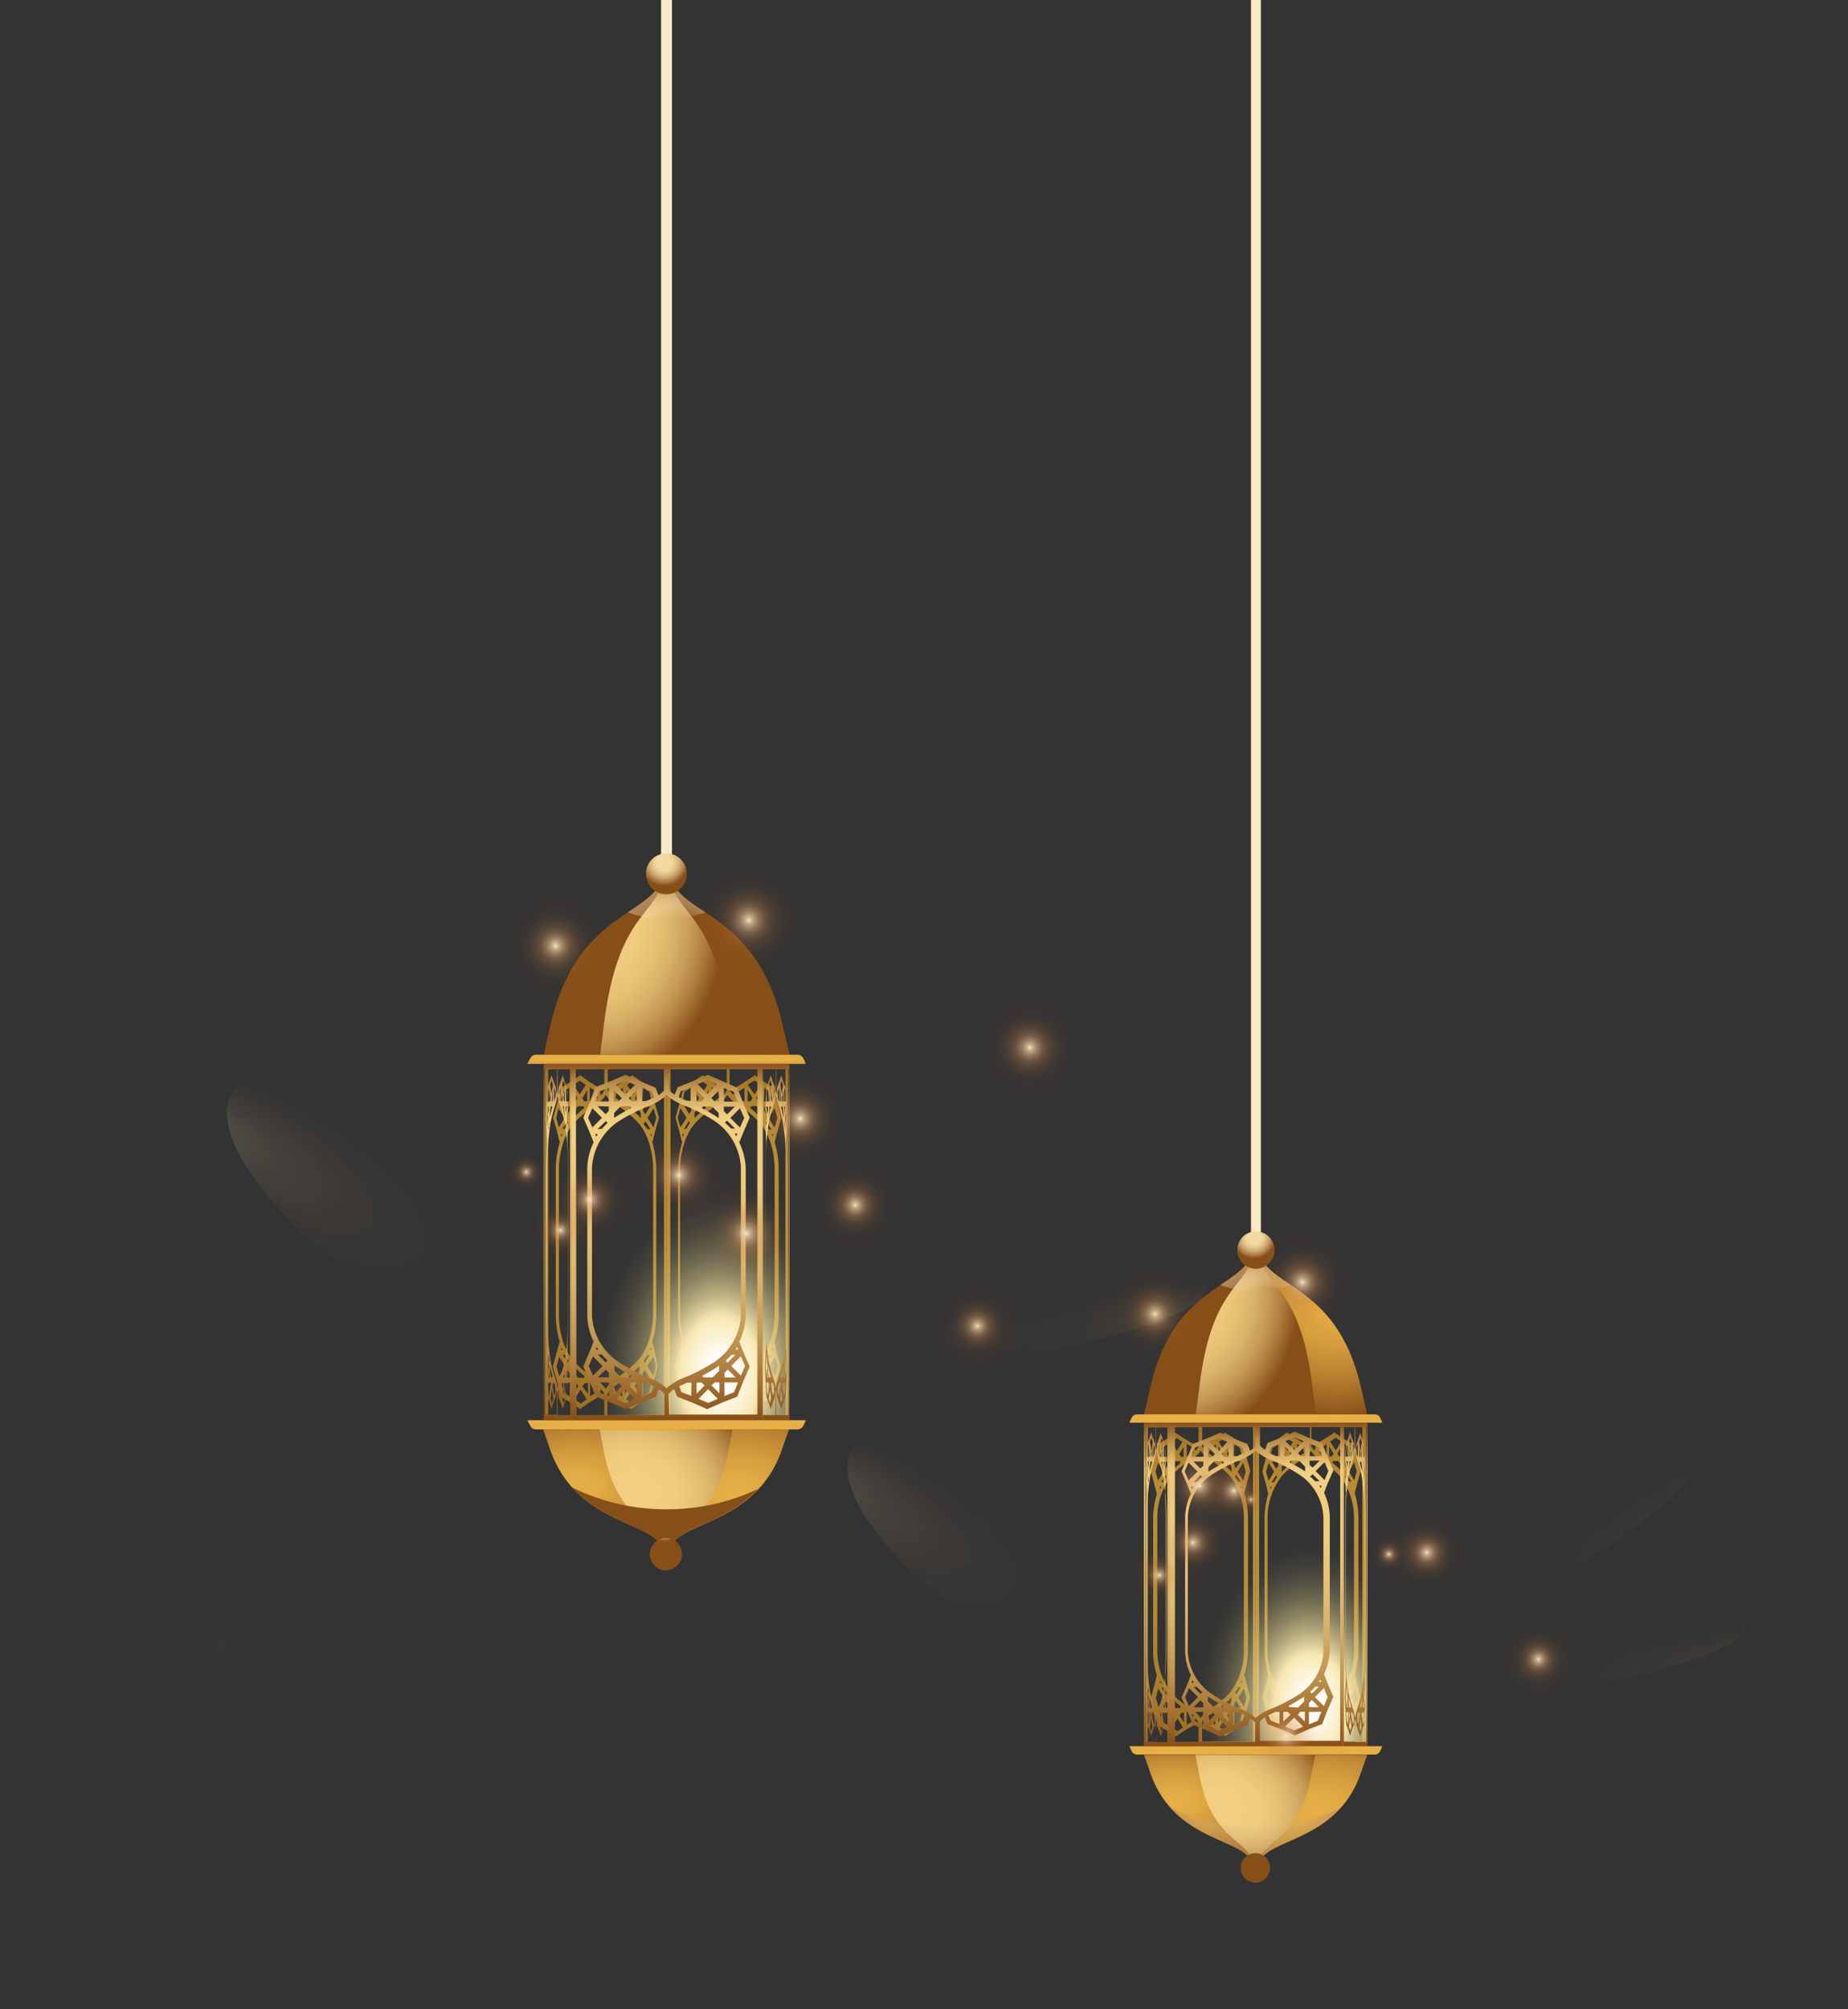 <svg id="Layer_1" data-name="Layer 1" xmlns="http://www.w3.org/2000/svg" xmlns:xlink="http://www.w3.org/1999/xlink" viewBox="0 0 205.16 223"><rect x="0" y="0" width="205.16" height="223" fill="#333333" stroke="none"/><defs><style>.cls-1{fill:none;}.cls-2{clip-path:url(#clip-path);}.cls-3{fill:url(#linear-gradient);}.cls-4{fill:url(#linear-gradient-2);}.cls-5{fill:url(#linear-gradient-3);}.cls-6{fill:url(#radial-gradient);}.cls-7{fill:url(#radial-gradient-2);}.cls-8{fill:url(#radial-gradient-3);}.cls-9{fill:url(#radial-gradient-4);}.cls-10{fill:url(#radial-gradient-5);}.cls-11{fill:url(#radial-gradient-6);}.cls-12{fill:url(#linear-gradient-4);}.cls-13{fill:url(#radial-gradient-7);}.cls-14{fill:url(#radial-gradient-8);}.cls-15{fill:url(#radial-gradient-9);}.cls-16{fill:url(#linear-gradient-5);}.cls-17{fill:url(#radial-gradient-10);}.cls-18{fill:url(#radial-gradient-11);}.cls-19{fill:url(#linear-gradient-6);}.cls-20{fill:url(#linear-gradient-7);}.cls-21{fill:url(#linear-gradient-8);}.cls-22{fill:url(#radial-gradient-12);}.cls-23{fill:url(#radial-gradient-13);}.cls-24{fill:url(#radial-gradient-14);}.cls-25{fill:url(#radial-gradient-15);}.cls-26{fill:url(#radial-gradient-16);}.cls-27{fill:url(#radial-gradient-17);}.cls-28{fill:url(#radial-gradient-18);}.cls-29{fill:url(#radial-gradient-19);}.cls-30{fill:url(#radial-gradient-20);}.cls-31{fill:url(#radial-gradient-21);}.cls-32{fill:url(#radial-gradient-22);}.cls-33{fill:url(#radial-gradient-23);}.cls-34{fill:url(#radial-gradient-24);}.cls-35{fill:url(#radial-gradient-25);}.cls-36{fill:url(#radial-gradient-26);}.cls-37{fill:url(#radial-gradient-27);}.cls-38{fill:url(#radial-gradient-28);}.cls-39{fill:url(#radial-gradient-29);}.cls-40{fill:url(#radial-gradient-30);}.cls-41{fill:url(#radial-gradient-31);}.cls-42{fill:url(#radial-gradient-32);}.cls-43{fill:url(#radial-gradient-33);}.cls-44{fill:url(#radial-gradient-34);}.cls-45{fill:url(#radial-gradient-35);}.cls-46{fill:url(#radial-gradient-36);}.cls-47{fill:url(#radial-gradient-37);}.cls-48{fill:url(#radial-gradient-38);}.cls-49{fill:url(#radial-gradient-39);}.cls-50{fill:url(#radial-gradient-40);}.cls-51{fill:url(#radial-gradient-41);}.cls-52{fill:url(#radial-gradient-42);}.cls-53{fill:url(#radial-gradient-43);}.cls-54{fill:url(#radial-gradient-44);}.cls-55{fill:url(#radial-gradient-45);}.cls-56{fill:url(#radial-gradient-46);}.cls-57{fill:url(#radial-gradient-47);}.cls-58{fill:url(#radial-gradient-48);}.cls-59{fill:url(#radial-gradient-49);}.cls-60{fill:url(#radial-gradient-50);}.cls-61{fill:url(#radial-gradient-51);}.cls-62{fill:url(#radial-gradient-52);}.cls-63{fill:url(#radial-gradient-53);}.cls-64{fill:url(#radial-gradient-54);}.cls-65{fill:url(#radial-gradient-55);}.cls-66{fill:url(#radial-gradient-56);}.cls-67{fill:url(#radial-gradient-57);}.cls-68{fill:url(#radial-gradient-58);}.cls-69{fill:url(#radial-gradient-59);}.cls-70{fill:url(#radial-gradient-60);}.cls-71{fill:url(#radial-gradient-61);}.cls-72{fill:url(#radial-gradient-62);}.cls-73{fill:url(#radial-gradient-63);}.cls-74{fill:url(#radial-gradient-64);}.cls-75{fill:url(#radial-gradient-65);}.cls-76{fill:url(#radial-gradient-66);}.cls-77{opacity:0.3;}.cls-160,.cls-78{opacity:0.4;}.cls-160,.cls-164,.cls-165,.cls-78,.cls-82,.cls-83{isolation:isolate;}.cls-78{fill:url(#radial-gradient-67);}.cls-79{fill:url(#radial-gradient-68);}.cls-80{fill:url(#radial-gradient-69);}.cls-81{fill:url(#radial-gradient-70);}.cls-164,.cls-165,.cls-82,.cls-83{opacity:0.7;}.cls-82{fill:url(#radial-gradient-71);}.cls-83{fill:url(#radial-gradient-72);}.cls-84{fill:url(#radial-gradient-73);}.cls-85{fill:url(#radial-gradient-74);}.cls-86{fill:url(#linear-gradient-9);}.cls-87{fill:url(#linear-gradient-10);}.cls-88{fill:url(#linear-gradient-11);}.cls-89{fill:url(#radial-gradient-75);}.cls-90{fill:url(#radial-gradient-76);}.cls-91{fill:url(#radial-gradient-77);}.cls-92{fill:url(#radial-gradient-78);}.cls-93{fill:url(#radial-gradient-79);}.cls-94{fill:url(#radial-gradient-80);}.cls-95{fill:url(#linear-gradient-12);}.cls-96{fill:url(#radial-gradient-81);}.cls-97{fill:url(#radial-gradient-82);}.cls-98{fill:url(#radial-gradient-83);}.cls-99{fill:url(#linear-gradient-13);}.cls-100{fill:url(#radial-gradient-84);}.cls-101{fill:url(#radial-gradient-85);}.cls-102{fill:url(#linear-gradient-14);}.cls-103{fill:url(#linear-gradient-15);}.cls-104{fill:url(#linear-gradient-16);}.cls-105{fill:url(#radial-gradient-86);}.cls-106{fill:url(#radial-gradient-87);}.cls-107{fill:url(#radial-gradient-88);}.cls-108{fill:url(#radial-gradient-89);}.cls-109{fill:url(#radial-gradient-90);}.cls-110{fill:url(#radial-gradient-91);}.cls-111{fill:url(#radial-gradient-92);}.cls-112{fill:url(#radial-gradient-93);}.cls-113{fill:url(#radial-gradient-94);}.cls-114{fill:url(#radial-gradient-95);}.cls-115{fill:url(#radial-gradient-96);}.cls-116{fill:url(#radial-gradient-97);}.cls-117{fill:url(#radial-gradient-98);}.cls-118{fill:url(#radial-gradient-99);}.cls-119{fill:url(#radial-gradient-100);}.cls-120{fill:url(#radial-gradient-101);}.cls-121{fill:url(#radial-gradient-102);}.cls-122{fill:url(#radial-gradient-103);}.cls-123{fill:url(#radial-gradient-104);}.cls-124{fill:url(#radial-gradient-105);}.cls-125{fill:url(#radial-gradient-106);}.cls-126{fill:url(#radial-gradient-107);}.cls-127{fill:url(#radial-gradient-108);}.cls-128{fill:url(#radial-gradient-109);}.cls-129{fill:url(#radial-gradient-110);}.cls-130{fill:url(#radial-gradient-111);}.cls-131{fill:url(#radial-gradient-112);}.cls-132{fill:url(#radial-gradient-113);}.cls-133{fill:url(#radial-gradient-114);}.cls-134{fill:url(#radial-gradient-115);}.cls-135{fill:url(#radial-gradient-116);}.cls-136{fill:url(#radial-gradient-117);}.cls-137{fill:url(#radial-gradient-118);}.cls-138{fill:url(#radial-gradient-119);}.cls-139{fill:url(#radial-gradient-120);}.cls-140{fill:url(#radial-gradient-121);}.cls-141{fill:url(#radial-gradient-122);}.cls-142{fill:url(#radial-gradient-123);}.cls-143{fill:url(#radial-gradient-124);}.cls-144{fill:url(#radial-gradient-125);}.cls-145{fill:url(#radial-gradient-126);}.cls-146{fill:url(#radial-gradient-127);}.cls-147{fill:url(#radial-gradient-128);}.cls-148{fill:url(#radial-gradient-129);}.cls-149{fill:url(#radial-gradient-130);}.cls-150{fill:url(#radial-gradient-131);}.cls-151{fill:url(#radial-gradient-132);}.cls-152{fill:url(#radial-gradient-133);}.cls-153{fill:url(#radial-gradient-134);}.cls-154{fill:url(#radial-gradient-135);}.cls-155{fill:url(#radial-gradient-136);}.cls-156{fill:url(#radial-gradient-137);}.cls-157{fill:url(#radial-gradient-138);}.cls-158{fill:url(#radial-gradient-139);}.cls-159{fill:url(#radial-gradient-140);}.cls-160{fill:url(#radial-gradient-141);}.cls-161{fill:url(#radial-gradient-142);}.cls-162{fill:url(#radial-gradient-143);}.cls-163{fill:url(#radial-gradient-144);}.cls-164{fill:url(#radial-gradient-145);}.cls-165{fill:url(#radial-gradient-146);}.cls-166{fill:url(#radial-gradient-147);}.cls-167{fill:url(#radial-gradient-148);}</style><clipPath id="clip-path"><rect class="cls-1" width="205.16" height="223"/></clipPath><linearGradient id="linear-gradient" x1="-2796.96" y1="151.2" x2="-2796.96" y2="187.1" gradientTransform="translate(-2651.43 345) rotate(180)" gradientUnits="userSpaceOnUse"><stop offset="0" stop-color="#9a6d22"/><stop offset="0.17" stop-color="#a77b2a"/><stop offset="0.43" stop-color="#b68a34"/><stop offset="0.65" stop-color="#bb8f37"/><stop offset="0.8" stop-color="#b88c35"/><stop offset="0.89" stop-color="#b08430"/><stop offset="0.97" stop-color="#a27527"/><stop offset="1" stop-color="#9a6d22"/></linearGradient><linearGradient id="linear-gradient-2" x1="-2784.71" y1="151.2" x2="-2784.71" y2="187.1" xlink:href="#linear-gradient"/><linearGradient id="linear-gradient-3" x1="-3454.47" y1="242.59" x2="-3453.3" y2="242.59" gradientTransform="translate(-3084.33 283.18) rotate(180) scale(0.93 0.9)" gradientUnits="userSpaceOnUse"><stop offset="0" stop-color="#f9eac6"/><stop offset="0.19" stop-color="#efd5a8"/><stop offset="0.36" stop-color="#e8c895"/><stop offset="0.48" stop-color="#e6c38e"/><stop offset="0.62" stop-color="#e9c997"/><stop offset="0.84" stop-color="#f1dab0"/><stop offset="1" stop-color="#f9eac6"/></linearGradient><radialGradient id="radial-gradient" cx="-2742.76" cy="197.43" r="12.71" gradientTransform="translate(-2652.04 475.61) rotate(180) scale(1.02 1.45)" gradientUnits="userSpaceOnUse"><stop offset="0.08" stop-color="#fff"/><stop offset="0.26" stop-color="#faeec5"/><stop offset="0.31" stop-color="#f8e8b3"/><stop offset="0.35" stop-color="#f8e8af" stop-opacity="0.9"/><stop offset="0.45" stop-color="#f8e8a5" stop-opacity="0.66"/><stop offset="0.55" stop-color="#f8e89c" stop-opacity="0.46"/><stop offset="0.65" stop-color="#f8e895" stop-opacity="0.29"/><stop offset="0.74" stop-color="#f8e890" stop-opacity="0.17"/><stop offset="0.84" stop-color="#f8e88c" stop-opacity="0.07"/><stop offset="0.92" stop-color="#f8e88a" stop-opacity="0.02"/><stop offset="1" stop-color="#f8e889" stop-opacity="0"/></radialGradient><radialGradient id="radial-gradient-2" cx="-2799.7" cy="200.76" r="13.1" gradientTransform="translate(-2651.43 345) rotate(180)" gradientUnits="userSpaceOnUse"><stop offset="0" stop-color="#e7af46"/><stop offset="0.18" stop-color="#e2aa43"/><stop offset="0.4" stop-color="#d39b3c"/><stop offset="0.64" stop-color="#ba8230"/><stop offset="0.9" stop-color="#975f20"/><stop offset="1" stop-color="#874f18"/></radialGradient><radialGradient id="radial-gradient-3" cx="-2113.92" cy="201.94" r="15.92" gradientTransform="matrix(1, 0, 0, -1, 0, 345)" xlink:href="#radial-gradient-2"/><radialGradient id="radial-gradient-4" cx="-3314.68" cy="200.74" r="17.15" gradientTransform="translate(-2454.51 339.69) rotate(180) scale(0.78 0.98)" gradientUnits="userSpaceOnUse"><stop offset="0.15" stop-color="#f2cf80"/><stop offset="0.34" stop-color="#efcc7e"/><stop offset="0.49" stop-color="#e7c276"/><stop offset="0.62" stop-color="#dab268"/><stop offset="0.75" stop-color="#c69b55"/><stop offset="0.86" stop-color="#ad7d3d"/><stop offset="0.97" stop-color="#8f5820"/><stop offset="1" stop-color="#874f18"/></radialGradient><radialGradient id="radial-gradient-5" cx="-2583.34" cy="86.93" r="4.48" gradientTransform="translate(276.67 2727.45) rotate(90) scale(1 1.57)" gradientUnits="userSpaceOnUse"><stop offset="0.27" stop-color="#fff" stop-opacity="0"/><stop offset="0.78" stop-color="#cda169" stop-opacity="0.69"/><stop offset="1" stop-color="#b77726"/></radialGradient><radialGradient id="radial-gradient-6" cx="-2790.62" cy="206.41" r="2.42" gradientTransform="translate(-2651.43 339.59) rotate(180) scale(1 0.98)" gradientUnits="userSpaceOnUse"><stop offset="0.25" stop-color="#f4daa1"/><stop offset="0.36" stop-color="#f0d59c"/><stop offset="0.49" stop-color="#e4c68d"/><stop offset="0.64" stop-color="#d0ad74"/><stop offset="0.79" stop-color="#b58a52"/><stop offset="0.95" stop-color="#925d26"/><stop offset="1" stop-color="#874f18"/></radialGradient><linearGradient id="linear-gradient-4" x1="-2790.86" y1="184.41" x2="-2790.86" y2="185.35" gradientTransform="translate(-2651.43 343.08) rotate(180)" gradientUnits="userSpaceOnUse"><stop offset="0" stop-color="#874f18"/><stop offset="0.1" stop-color="#975f20"/><stop offset="0.36" stop-color="#ba8230"/><stop offset="0.6" stop-color="#d39b3c"/><stop offset="0.82" stop-color="#e2aa43"/><stop offset="1" stop-color="#e7af46"/></linearGradient><radialGradient id="radial-gradient-7" cx="971.98" cy="1940.54" r="13.1" gradientTransform="translate(-841.46 -1080.73) scale(1 0.66)" xlink:href="#radial-gradient-2"/><radialGradient id="radial-gradient-8" cx="987.66" cy="1941.71" r="15.93" gradientTransform="translate(-841.46 -1080.73) scale(1 0.66)" xlink:href="#radial-gradient-2"/><radialGradient id="radial-gradient-9" cx="1504.56" cy="1940.84" r="17.15" gradientTransform="translate(-1038.38 -1060.7) scale(0.78 0.65)" xlink:href="#radial-gradient-4"/><linearGradient id="linear-gradient-5" x1="-2790.86" y1="1809.06" x2="-2790.86" y2="1810.01" gradientTransform="matrix(-1, 0, 0, 1, -2651.43, -1611.44)" xlink:href="#radial-gradient-2"/><radialGradient id="radial-gradient-10" cx="-2790.76" cy="149.67" r="13.24" gradientTransform="translate(-2651.43 345) rotate(180)" gradientUnits="userSpaceOnUse"><stop offset="0.28" stop-color="#f4daa1" stop-opacity="0"/><stop offset="0.38" stop-color="#f0d59c" stop-opacity="0.04"/><stop offset="0.51" stop-color="#e4c58c" stop-opacity="0.15"/><stop offset="0.66" stop-color="#cfab73" stop-opacity="0.34"/><stop offset="0.81" stop-color="#b38750" stop-opacity="0.59"/><stop offset="0.97" stop-color="#8f5a23" stop-opacity="0.92"/><stop offset="1" stop-color="#874f18"/></radialGradient><radialGradient id="radial-gradient-11" cx="-2790.61" cy="1549.7" r="1.92" gradientTransform="matrix(-1, 0, 0, 0.98, -2651.43, -1315.03)" xlink:href="#radial-gradient-6"/><linearGradient id="linear-gradient-6" x1="-2790.85" y1="151.2" x2="-2790.85" y2="187.1" gradientTransform="translate(-2651.43 345) rotate(180)" gradientUnits="userSpaceOnUse"><stop offset="0" stop-color="#874f18"/><stop offset="0.03" stop-color="#8f5820"/><stop offset="0.14" stop-color="#ad7d3d"/><stop offset="0.25" stop-color="#c69b55"/><stop offset="0.38" stop-color="#dab268"/><stop offset="0.51" stop-color="#e7c276"/><stop offset="0.66" stop-color="#efcc7e"/><stop offset="0.85" stop-color="#f2cf80"/><stop offset="0.87" stop-color="#ebc679"/><stop offset="0.9" stop-color="#d7ae66"/><stop offset="0.95" stop-color="#b68846"/><stop offset="1" stop-color="#8a521b"/><stop offset="1" stop-color="#874f18"/></linearGradient><linearGradient id="linear-gradient-7" x1="20120.79" y1="151.2" x2="20120.79" y2="187.1" gradientTransform="matrix(0.14, 0, 0, -1, -2688.51, 345)" xlink:href="#linear-gradient-6"/><linearGradient id="linear-gradient-8" x1="20278.25" y1="151.2" x2="20278.25" y2="187.1" gradientTransform="matrix(0.14, 0, 0, -1, -2688.51, 345)" xlink:href="#linear-gradient-6"/><radialGradient id="radial-gradient-12" cx="2623.18" cy="178.57" r="2.58" gradientTransform="matrix(1, 0, 0, -1, -2484.31, 345)" gradientUnits="userSpaceOnUse"><stop offset="0" stop-color="#f9ebc8"/><stop offset="0" stop-color="#f8e8c5" stop-opacity="0.98"/><stop offset="0.04" stop-color="#ebcfa5" stop-opacity="0.8"/><stop offset="0.09" stop-color="#e0b789" stop-opacity="0.63"/><stop offset="0.14" stop-color="#d6a16f" stop-opacity="0.48"/><stop offset="0.19" stop-color="#cd8f58" stop-opacity="0.35"/><stop offset="0.25" stop-color="#c68046" stop-opacity="0.24"/><stop offset="0.32" stop-color="#c07337" stop-opacity="0.15"/><stop offset="0.39" stop-color="#bc6a2b" stop-opacity="0.08"/><stop offset="0.49" stop-color="#b86323" stop-opacity="0.03"/><stop offset="0.63" stop-color="#b75f1e" stop-opacity="0.01"/><stop offset="1" stop-color="#b65e1d" stop-opacity="0"/></radialGradient><radialGradient id="radial-gradient-13" cx="2346.5" cy="122" r="2.44" gradientTransform="matrix(1, 0, 0, -1, 0, 345)" xlink:href="#radial-gradient-12"/><radialGradient id="radial-gradient-14" cx="2330.92" cy="171.91" r="4.96" gradientTransform="matrix(1, 0, 0, -1, 0, 345)" xlink:href="#radial-gradient-12"/><radialGradient id="radial-gradient-15" cx="2361.14" cy="146.6" r="2.36" gradientTransform="matrix(1, 0, 0, -1, 0, 345)" xlink:href="#radial-gradient-12"/><radialGradient id="radial-gradient-16" cx="2369.86" cy="143.04" r="3.48" gradientTransform="matrix(1, 0, 0, -1, 0, 345)" xlink:href="#radial-gradient-12"/><radialGradient id="radial-gradient-17" cx="2362.14" cy="166.35" r="2.96" gradientTransform="matrix(1, 0, 0, -1, 0, 345)" xlink:href="#radial-gradient-12"/><radialGradient id="radial-gradient-18" cx="2365.1" cy="131.23" r="2.26" gradientTransform="matrix(1, 0, 0, -1, 0, 345)" xlink:href="#radial-gradient-12"/><radialGradient id="radial-gradient-19" cx="2361.08" cy="161.97" r="5.3" gradientTransform="matrix(1, 0, 0, -1, 0, 345)" xlink:href="#radial-gradient-12"/><radialGradient id="radial-gradient-20" cx="2367.49" cy="158.76" r="2.59" gradientTransform="matrix(1, 0, 0, -1, 0, 345)" xlink:href="#radial-gradient-12"/><radialGradient id="radial-gradient-21" cx="2343.33" cy="168.36" r="3.65" gradientTransform="matrix(1, 0, 0, -1, 0, 345)" xlink:href="#radial-gradient-12"/><radialGradient id="radial-gradient-22" cx="2353.89" cy="146.85" r="3.7" gradientTransform="matrix(1, 0, 0, -1, 0, 345)" xlink:href="#radial-gradient-12"/><radialGradient id="radial-gradient-23" cx="2341.6" cy="191.36" r="3.24" gradientTransform="matrix(1, 0, 0, -1, 0, 345)" xlink:href="#radial-gradient-12"/><radialGradient id="radial-gradient-24" cx="2375.37" cy="170.8" r="2.26" gradientTransform="matrix(1, 0, 0, -1, 0, 345)" xlink:href="#radial-gradient-12"/><radialGradient id="radial-gradient-25" cx="2343.19" cy="144.55" r="4.36" gradientTransform="matrix(1, 0, 0, -1, 0, 345)" xlink:href="#radial-gradient-12"/><radialGradient id="radial-gradient-26" cx="2634.88" cy="144.2" r="6.61" gradientTransform="matrix(0.97, 0.26, 0.26, -0.97, -2433.68, -332.99)" xlink:href="#radial-gradient-12"/><radialGradient id="radial-gradient-27" cx="2638.49" cy="172.4" r="3.42" gradientTransform="matrix(1, 0, 0, -1, -2484.3, 344.9)" xlink:href="#radial-gradient-12"/><radialGradient id="radial-gradient-28" cx="2348.36" cy="145.86" r="2.93" gradientTransform="matrix(1, 0, 0, -1, 0, 345)" xlink:href="#radial-gradient-12"/><radialGradient id="radial-gradient-29" cx="2629.23" cy="181.84" r="6.92" gradientTransform="matrix(0.71, 0.71, 0.71, -0.71, -1842.81, -1567.4)" xlink:href="#radial-gradient-12"/><radialGradient id="radial-gradient-30" cx="2367.16" cy="137.33" r="6.97" gradientTransform="matrix(1, 0, 0, -1, 0, 345)" xlink:href="#radial-gradient-12"/><radialGradient id="radial-gradient-31" cx="2332.09" cy="137.29" r="2.93" gradientTransform="matrix(1, 0, 0, -1, 0, 345)" xlink:href="#radial-gradient-12"/><radialGradient id="radial-gradient-32" cx="2344.2" cy="154.01" r="2.54" gradientTransform="matrix(1, 0, 0, -1, 0, 345)" xlink:href="#radial-gradient-12"/><radialGradient id="radial-gradient-33" cx="2341.99" cy="178.46" r="2.57" gradientTransform="matrix(1, 0, 0, -1, 0, 345)" xlink:href="#radial-gradient-12"/><radialGradient id="radial-gradient-34" cx="2353.45" cy="175.74" r="7.22" gradientTransform="matrix(1, 0, 0, -1, 0, 345)" xlink:href="#radial-gradient-12"/><radialGradient id="radial-gradient-35" cx="2348.07" cy="202.7" r="3.35" gradientTransform="matrix(1, 0, 0, -1, 0, 345)" xlink:href="#radial-gradient-12"/><radialGradient id="radial-gradient-36" cx="2615.3" cy="173.39" r="6.41" gradientTransform="matrix(0.16, 0.99, 0.99, -0.16, -457.51, -2390.05)" xlink:href="#radial-gradient-12"/><radialGradient id="radial-gradient-37" cx="2338.09" cy="176.12" r="3.17" gradientTransform="matrix(1, 0, 0, -1, 0, 345)" xlink:href="#radial-gradient-12"/><radialGradient id="radial-gradient-38" cx="2627.09" cy="152.48" r="7.25" gradientTransform="matrix(1, 0, 0, -1, -2484.31, 345.14)" xlink:href="#radial-gradient-12"/><radialGradient id="radial-gradient-39" cx="2365.43" cy="154.48" r="2.57" gradientTransform="matrix(1, 0, 0, -1, 0, 345)" xlink:href="#radial-gradient-12"/><radialGradient id="radial-gradient-40" cx="2359.94" cy="151.3" r="2.29" gradientTransform="matrix(1, 0, 0, -1, 0, 345)" xlink:href="#radial-gradient-12"/><radialGradient id="radial-gradient-41" cx="2353.36" cy="167.78" r="2.22" gradientTransform="matrix(1, 0, 0, -1, 0, 345)" xlink:href="#radial-gradient-12"/><radialGradient id="radial-gradient-42" cx="2655.1" cy="160.85" r="6.08" xlink:href="#radial-gradient-12"/><radialGradient id="radial-gradient-43" cx="2617.5" cy="180.07" r="7.41" gradientTransform="matrix(1, 0, 0, -1, -2484.31, 344.99)" xlink:href="#radial-gradient-12"/><radialGradient id="radial-gradient-44" cx="2388.86" cy="188.76" r="7.54" gradientTransform="matrix(1, 0, 0, -1, 0, 345)" xlink:href="#radial-gradient-12"/><radialGradient id="radial-gradient-45" cx="2331.79" cy="154.4" r="3.02" gradientTransform="matrix(1, 0, 0, -1, 0, 345)" xlink:href="#radial-gradient-12"/><radialGradient id="radial-gradient-46" cx="2372.14" cy="176.81" r="6.01" gradientTransform="matrix(1, 0, 0, -1, 0, 345)" xlink:href="#radial-gradient-12"/><radialGradient id="radial-gradient-47" cx="2360.32" cy="170.01" r="8.22" gradientTransform="matrix(1, 0, 0, -1, 0, 345)" xlink:href="#radial-gradient-12"/><radialGradient id="radial-gradient-48" cx="2631.72" cy="201.74" r="8.41" gradientTransform="matrix(1, 0, 0, -1, -2487.14, 344.05)" xlink:href="#radial-gradient-12"/><radialGradient id="radial-gradient-49" cx="2337.08" cy="187.96" r="3.43" gradientTransform="matrix(1, 0, 0, -1, 0, 345)" xlink:href="#radial-gradient-12"/><radialGradient id="radial-gradient-50" cx="2361.22" cy="190.81" r="2.32" gradientTransform="matrix(1, 0, 0, -1, 0, 345)" xlink:href="#radial-gradient-12"/><radialGradient id="radial-gradient-51" cx="2348" cy="162.34" r="3.14" gradientTransform="matrix(1, 0, 0, -1, 0, 345)" xlink:href="#radial-gradient-12"/><radialGradient id="radial-gradient-52" cx="2621.3" cy="179.7" r="6.37" gradientTransform="matrix(1, 0, 0, -1, -2484.31, 345.15)" xlink:href="#radial-gradient-12"/><radialGradient id="radial-gradient-53" cx="2350.84" cy="159.27" r="4.14" gradientTransform="matrix(1, 0, 0, -1, 0, 345)" xlink:href="#radial-gradient-12"/><radialGradient id="radial-gradient-54" cx="2315.23" cy="156.94" r="5.17" gradientTransform="matrix(1, 0, 0, -1, 0, 345)" xlink:href="#radial-gradient-12"/><radialGradient id="radial-gradient-55" cx="2637.2" cy="181.49" r="7.61" gradientTransform="matrix(0.26, 0.97, 0.97, -0.26, -700.94, -2338.22)" xlink:href="#radial-gradient-12"/><radialGradient id="radial-gradient-56" cx="2349.67" cy="166.07" r="4.28" gradientTransform="matrix(1, 0, 0, -1, 0, 345)" xlink:href="#radial-gradient-12"/><radialGradient id="radial-gradient-57" cx="2351.33" cy="189.09" r="3.5" gradientTransform="matrix(1, 0, 0, -1, 0, 345)" xlink:href="#radial-gradient-12"/><radialGradient id="radial-gradient-58" cx="2368.44" cy="166.85" r="4.85" gradientTransform="matrix(1, 0, 0, -1, 0, 345)" xlink:href="#radial-gradient-12"/><radialGradient id="radial-gradient-59" cx="2347.85" cy="210.23" r="6.45" gradientTransform="matrix(1, 0, 0, -1, 0, 345)" xlink:href="#radial-gradient-12"/><radialGradient id="radial-gradient-60" cx="2642.75" cy="172.88" r="6.62" gradientTransform="matrix(1, 0, 0, -1, -2484.35, 345.2)" xlink:href="#radial-gradient-12"/><radialGradient id="radial-gradient-61" cx="2613.03" cy="170.35" r="4.82" gradientTransform="matrix(1, 0, 0, -1, -2484.32, 345.17)" xlink:href="#radial-gradient-12"/><radialGradient id="radial-gradient-62" cx="2364.77" cy="159.64" r="4.9" gradientTransform="matrix(1, 0, 0, -1, 0, 345)" xlink:href="#radial-gradient-12"/><radialGradient id="radial-gradient-63" cx="2342.65" cy="182.83" r="3.22" gradientTransform="matrix(1, 0, 0, -1, 0, 345)" xlink:href="#radial-gradient-12"/><radialGradient id="radial-gradient-64" cx="2352.14" cy="156.54" r="2.16" gradientTransform="matrix(1, 0, 0, -1, 0, 345)" xlink:href="#radial-gradient-12"/><radialGradient id="radial-gradient-65" cx="2612.52" cy="199" r="7.78" gradientTransform="matrix(1, 0, 0, -1, -2484.28, 344.83)" xlink:href="#radial-gradient-12"/><radialGradient id="radial-gradient-66" cx="2628.34" cy="166.91" r="5.78" gradientTransform="matrix(0.23, 0.97, 0.97, -0.23, -625.58, -2340.55)" xlink:href="#radial-gradient-12"/><radialGradient id="radial-gradient-67" cx="-10143.59" cy="3620.01" fy="3648.031" r="34.06" gradientTransform="matrix(-0.09, -0.17, 0.81, -0.42, -3668.33, -31.3)" gradientUnits="userSpaceOnUse"><stop offset="0" stop-color="#fdfcdd"/><stop offset="0.01" stop-color="#fdfbdb" stop-opacity="0.98"/><stop offset="0.08" stop-color="#f9e9bf" stop-opacity="0.78"/><stop offset="0.17" stop-color="#f5d9a5" stop-opacity="0.59"/><stop offset="0.25" stop-color="#f2cb8f" stop-opacity="0.43"/><stop offset="0.35" stop-color="#efc07d" stop-opacity="0.3"/><stop offset="0.44" stop-color="#edb66e" stop-opacity="0.19"/><stop offset="0.55" stop-color="#ebaf62" stop-opacity="0.11"/><stop offset="0.66" stop-color="#eaaa5a" stop-opacity="0.05"/><stop offset="0.8" stop-color="#e9a755" stop-opacity="0.01"/><stop offset="1" stop-color="#e9a654" stop-opacity="0"/></radialGradient><radialGradient id="radial-gradient-68" cx="5966.98" cy="-2622.64" fy="-2594.614" r="34.06" gradientTransform="matrix(0, 0.12, -0.92, 0, -2288.89, -554.34)" xlink:href="#radial-gradient-67"/><radialGradient id="radial-gradient-69" cx="9828.42" cy="4069.4" fy="4097.436" r="34.07" gradientTransform="translate(-1057.78 -3493.58) scale(0.12 0.91)" xlink:href="#radial-gradient-67"/><radialGradient id="radial-gradient-70" cx="-12303.47" cy="-1630.96" fy="-1602.932" r="34.06" gradientTransform="matrix(-0.16, 0.11, -0.51, -0.76, -2658.12, 264.69)" xlink:href="#radial-gradient-67"/><radialGradient id="radial-gradient-71" cx="-3929.45" cy="-2858.15" fy="-2830.125" r="34.06" gradientTransform="translate(-1063.63 -2180.17) rotate(180) scale(0.3 0.82)" xlink:href="#radial-gradient-67"/><radialGradient id="radial-gradient-72" cx="-6691.67" cy="4163.01" fy="4191.045" r="34.06" gradientTransform="matrix(-0.02, -0.14, 0.91, -0.12, -3737.28, -252.37)" xlink:href="#radial-gradient-67"/><radialGradient id="radial-gradient-73" cx="30917.48" cy="-1736.14" fy="-1708.116" r="34.06" gradientTransform="matrix(0.04, 0.06, -0.75, 0.52, -2456.55, -727.46)" xlink:href="#radial-gradient-67"/><radialGradient id="radial-gradient-74" cx="-28759.84" cy="2100.3" fy="2128.329" r="34.06" gradientTransform="matrix(0, -0.1, 0.96, 0, -1858.87, -2810.66)" xlink:href="#radial-gradient-67"/><linearGradient id="linear-gradient-9" x1="-2732.18" y1="187.38" x2="-2732.18" y2="226.92" xlink:href="#linear-gradient"/><linearGradient id="linear-gradient-10" x1="-2718.68" y1="187.38" x2="-2718.68" y2="226.92" xlink:href="#linear-gradient"/><linearGradient id="linear-gradient-11" x1="-3384.51" y1="297.28" x2="-3383.22" y2="297.28" gradientTransform="translate(-3084.34 283.19) rotate(180) scale(0.93 0.9)" xlink:href="#linear-gradient-3"/><radialGradient id="radial-gradient-75" cx="-2678.45" cy="233.44" r="14" gradientTransform="translate(-2652.04 490.98) rotate(180) scale(1.02 1.45)" xlink:href="#radial-gradient"/><radialGradient id="radial-gradient-76" cx="-2065.07" cy="241.96" r="14.43" gradientTransform="matrix(1, 0, 0, -1, 0, 345)" xlink:href="#radial-gradient-2"/><radialGradient id="radial-gradient-77" cx="-2047.81" cy="243.25" r="17.53" gradientTransform="matrix(1, 0, 0, -1, 0, 345)" xlink:href="#radial-gradient-2"/><radialGradient id="radial-gradient-78" cx="-3231.14" cy="241.89" r="18.88" gradientTransform="translate(-2454.51 338.96) rotate(180) scale(0.78 0.98)" xlink:href="#radial-gradient-4"/><radialGradient id="radial-gradient-79" cx="-2504.83" cy="128.06" r="4.93" gradientTransform="translate(275.69 2607.73) rotate(90) scale(1 1.57)" xlink:href="#radial-gradient-5"/><radialGradient id="radial-gradient-80" cx="-2725.17" cy="248.13" r="2.67" gradientTransform="translate(-2651.43 338.85) rotate(180) scale(1 0.98)" xlink:href="#radial-gradient-6"/><linearGradient id="linear-gradient-12" x1="-2725.43" y1="224.35" x2="-2725.43" y2="225.39" xlink:href="#linear-gradient-4"/><radialGradient id="radial-gradient-81" cx="905.66" cy="1887.34" r="14.43" gradientTransform="translate(-841.46 -1080.73) scale(1 0.66)" xlink:href="#radial-gradient-2"/><radialGradient id="radial-gradient-82" cx="922.92" cy="1888.63" r="17.53" gradientTransform="translate(-841.46 -1080.73) scale(1 0.66)" xlink:href="#radial-gradient-2"/><radialGradient id="radial-gradient-83" cx="1421.04" cy="1887.78" r="18.88" gradientTransform="translate(-1038.38 -1061.33) scale(0.78 0.65)" xlink:href="#radial-gradient-4"/><linearGradient id="linear-gradient-13" x1="-2725.43" y1="1772.76" x2="-2725.43" y2="1773.8" gradientTransform="matrix(-1, 0, 0, 1, -2651.43, -1611.44)" xlink:href="#radial-gradient-2"/><radialGradient id="radial-gradient-84" cx="-2055.23" cy="185.7" r="14.58" gradientTransform="matrix(1, 0, 0, -1, 0, 345)" xlink:href="#radial-gradient-10"/><radialGradient id="radial-gradient-85" cx="-2725.16" cy="1514.98" r="2.11" gradientTransform="matrix(-1, 0, 0, 0.98, -2651.43, -1315.65)" xlink:href="#radial-gradient-6"/><linearGradient id="linear-gradient-14" x1="-2725.43" y1="187.38" x2="-2725.43" y2="226.92" xlink:href="#linear-gradient-6"/><linearGradient id="linear-gradient-15" x1="19645.56" y1="187.38" x2="19645.56" y2="226.92" gradientTransform="matrix(0.14, 0, 0, -1, -2688.51, 345)" xlink:href="#linear-gradient-6"/><linearGradient id="linear-gradient-16" x1="19818.93" y1="187.38" x2="19818.93" y2="226.92" gradientTransform="matrix(0.14, 0, 0, -1, -2688.51, 345)" xlink:href="#linear-gradient-6"/><radialGradient id="radial-gradient-86" cx="2286.2" cy="217.52" r="2.84" gradientTransform="matrix(1, 0, 0, -1, 0, 345)" xlink:href="#radial-gradient-12"/><radialGradient id="radial-gradient-87" cx="2280.49" cy="155.24" r="2.69" gradientTransform="matrix(1, 0, 0, -1, 0, 345)" xlink:href="#radial-gradient-12"/><radialGradient id="radial-gradient-88" cx="2263.34" cy="210.19" r="5.47" gradientTransform="matrix(1, 0, 0, -1, 0, 345)" xlink:href="#radial-gradient-12"/><radialGradient id="radial-gradient-89" cx="2296.62" cy="182.32" r="2.59" gradientTransform="matrix(1, 0, 0, -1, 0, 345)" xlink:href="#radial-gradient-12"/><radialGradient id="radial-gradient-90" cx="2306.22" cy="178.4" r="3.84" gradientTransform="matrix(1, 0, 0, -1, 0, 345)" xlink:href="#radial-gradient-12"/><radialGradient id="radial-gradient-91" cx="2297.71" cy="204.07" r="3.25" gradientTransform="matrix(1, 0, 0, -1, 0, 345)" xlink:href="#radial-gradient-12"/><radialGradient id="radial-gradient-92" cx="2300.97" cy="165.41" r="2.49" gradientTransform="matrix(1, 0, 0, -1, 0, 345)" xlink:href="#radial-gradient-12"/><radialGradient id="radial-gradient-93" cx="2296.55" cy="199.24" r="5.83" gradientTransform="matrix(1, 0, 0, -1, 0, 345)" xlink:href="#radial-gradient-12"/><radialGradient id="radial-gradient-94" cx="2303.61" cy="195.71" r="2.86" gradientTransform="matrix(1, 0, 0, -1, 0, 345)" xlink:href="#radial-gradient-12"/><radialGradient id="radial-gradient-95" cx="2277" cy="206.28" r="4.02" gradientTransform="matrix(1, 0, 0, -1, 0, 345)" xlink:href="#radial-gradient-12"/><radialGradient id="radial-gradient-96" cx="2288.64" cy="182.61" r="4.07" gradientTransform="matrix(1, 0, 0, -1, 0, 345)" xlink:href="#radial-gradient-12"/><radialGradient id="radial-gradient-97" cx="2275.1" cy="231.61" r="3.57" gradientTransform="matrix(1, 0, 0, -1, 0, 345)" xlink:href="#radial-gradient-12"/><radialGradient id="radial-gradient-98" cx="2312.29" cy="208.98" r="2.49" gradientTransform="matrix(1, 0, 0, -1, 0, 345)" xlink:href="#radial-gradient-12"/><radialGradient id="radial-gradient-99" cx="2276.86" cy="180.07" r="4.79" gradientTransform="matrix(1, 0, 0, -1, 0, 345)" xlink:href="#radial-gradient-12"/><radialGradient id="radial-gradient-100" cx="2299.09" cy="179.7" r="7.28" gradientTransform="matrix(1, 0, 0, -1, 0, 345)" xlink:href="#radial-gradient-12"/><radialGradient id="radial-gradient-101" cx="2303.06" cy="210.74" r="3.77" gradientTransform="matrix(1, 0, 0, -1, 0, 345)" xlink:href="#radial-gradient-12"/><radialGradient id="radial-gradient-102" cx="2282.54" cy="181.5" r="3.23" gradientTransform="matrix(1, 0, 0, -1, 0, 345)" xlink:href="#radial-gradient-12"/><radialGradient id="radial-gradient-103" cx="2292.87" cy="221.13" r="7.62" gradientTransform="matrix(1, 0, 0, -1, 0, 345)" xlink:href="#radial-gradient-12"/><radialGradient id="radial-gradient-104" cx="2303.24" cy="172.11" r="7.68" gradientTransform="matrix(1, 0, 0, -1, 0, 345)" xlink:href="#radial-gradient-12"/><radialGradient id="radial-gradient-105" cx="2264.62" cy="172.07" r="3.22" gradientTransform="matrix(1, 0, 0, -1, 0, 345)" xlink:href="#radial-gradient-12"/><radialGradient id="radial-gradient-106" cx="2277.96" cy="190.49" r="2.79" gradientTransform="matrix(1, 0, 0, -1, 0, 345)" xlink:href="#radial-gradient-12"/><radialGradient id="radial-gradient-107" cx="2275.53" cy="217.41" r="2.83" gradientTransform="matrix(1, 0, 0, -1, 0, 345)" xlink:href="#radial-gradient-12"/><radialGradient id="radial-gradient-108" cx="2559.65" cy="214.39" r="7.95" gradientTransform="matrix(1, 0, 0, -1, -2484.29, 344.82)" xlink:href="#radial-gradient-12"/><radialGradient id="radial-gradient-109" cx="2282.23" cy="244.1" r="3.69" gradientTransform="matrix(1, 0, 0, -1, 0, 345)" xlink:href="#radial-gradient-12"/><radialGradient id="radial-gradient-110" cx="2549.75" cy="211.85" r="7.06" gradientTransform="matrix(1, 0, 0, -1, -2484.3, 345)" xlink:href="#radial-gradient-12"/><radialGradient id="radial-gradient-111" cx="2542.73" cy="214.81" r="3.49" gradientTransform="matrix(1, 0, 0, -1, -2484.3, 344.89)" xlink:href="#radial-gradient-12"/><radialGradient id="radial-gradient-112" cx="2290.5" cy="188.78" r="7.99" gradientTransform="matrix(1, 0, 0, -1, 0, 345)" xlink:href="#radial-gradient-12"/><radialGradient id="radial-gradient-113" cx="2301.33" cy="191" r="2.83" gradientTransform="matrix(1, 0, 0, -1, 0, 345)" xlink:href="#radial-gradient-12"/><radialGradient id="radial-gradient-114" cx="2295.3" cy="187.5" r="2.52" gradientTransform="matrix(1, 0, 0, -1, 0, 345)" xlink:href="#radial-gradient-12"/><radialGradient id="radial-gradient-115" cx="2288.05" cy="205.64" r="2.44" gradientTransform="matrix(1, 0, 0, -1, 0, 345)" xlink:href="#radial-gradient-12"/><radialGradient id="radial-gradient-116" cx="2592.85" cy="198.03" r="6.68" gradientTransform="matrix(1, 0, 0, -1, -2484.34, 345.19)" xlink:href="#radial-gradient-12"/><radialGradient id="radial-gradient-117" cx="2279.95" cy="219.18" r="8.16" gradientTransform="matrix(1, 0, 0, -1, 0, 345)" xlink:href="#radial-gradient-12"/><radialGradient id="radial-gradient-118" cx="2598.64" cy="228.75" r="8.29" xlink:href="#radial-gradient-12"/><radialGradient id="radial-gradient-119" cx="2264.3" cy="190.91" r="3.32" gradientTransform="matrix(1, 0, 0, -1, 0, 345)" xlink:href="#radial-gradient-12"/><radialGradient id="radial-gradient-120" cx="2308.72" cy="215.57" r="6.62" gradientTransform="matrix(1, 0, 0, -1, 0, 345)" xlink:href="#radial-gradient-12"/><radialGradient id="radial-gradient-121" cx="2567.2" cy="208.1" r="9.04" gradientTransform="matrix(1, 0, 0, -1, -2484.3, 344.98)" xlink:href="#radial-gradient-12"/><radialGradient id="radial-gradient-122" cx="2567.44" cy="242.94" r="9.25" gradientTransform="matrix(1, 0, 0, -1, -2484.31, 345.05)" xlink:href="#radial-gradient-12"/><radialGradient id="radial-gradient-123" cx="2270.13" cy="227.86" r="3.78" gradientTransform="matrix(1, 0, 0, -1, 0, 345)" xlink:href="#radial-gradient-12"/><radialGradient id="radial-gradient-124" cx="2296.7" cy="231" r="2.55" gradientTransform="matrix(1, 0, 0, -1, 0, 345)" xlink:href="#radial-gradient-12"/><radialGradient id="radial-gradient-125" cx="2282.15" cy="199.66" r="3.46" gradientTransform="matrix(1, 0, 0, -1, 0, 345)" xlink:href="#radial-gradient-12"/><radialGradient id="radial-gradient-126" cx="2284.14" cy="218.75" r="7.01" gradientTransform="matrix(1, 0, 0, -1, 0, 345)" xlink:href="#radial-gradient-12"/><radialGradient id="radial-gradient-127" cx="2285.28" cy="196.27" r="4.56" gradientTransform="matrix(1, 0, 0, -1, 0, 345)" xlink:href="#radial-gradient-12"/><radialGradient id="radial-gradient-128" cx="2246.07" cy="193.7" r="5.69" gradientTransform="matrix(1, 0, 0, -1, 0, 345)" xlink:href="#radial-gradient-12"/><radialGradient id="radial-gradient-129" cx="2573.14" cy="220.75" r="8.39" gradientTransform="matrix(1, 0, 0, -1, -2484.31, 344.9)" xlink:href="#radial-gradient-12"/><radialGradient id="radial-gradient-130" cx="2283.99" cy="203.75" r="4.7" gradientTransform="matrix(1, 0, 0, -1, 0, 345)" xlink:href="#radial-gradient-12"/><radialGradient id="radial-gradient-131" cx="2285.82" cy="229.11" r="3.86" gradientTransform="matrix(1, 0, 0, -1, 0, 345)" xlink:href="#radial-gradient-12"/><radialGradient id="radial-gradient-132" cx="2304.65" cy="204.62" r="5.34" gradientTransform="matrix(1, 0, 0, -1, 0, 345)" xlink:href="#radial-gradient-12"/><radialGradient id="radial-gradient-133" cx="2281.98" cy="252.39" r="7.11" gradientTransform="matrix(1, 0, 0, -1, 0, 345)" xlink:href="#radial-gradient-12"/><radialGradient id="radial-gradient-134" cx="2579.24" cy="211.24" r="7.29" gradientTransform="matrix(1, 0, 0, -1, -2484.3, 344.97)" xlink:href="#radial-gradient-12"/><radialGradient id="radial-gradient-135" cx="2546.53" cy="208.44" r="5.31" gradientTransform="matrix(1, 0, 0, -1, -2484.31, 344.99)" xlink:href="#radial-gradient-12"/><radialGradient id="radial-gradient-136" cx="2300.61" cy="196.69" r="5.39" gradientTransform="matrix(1, 0, 0, -1, 0, 345)" xlink:href="#radial-gradient-12"/><radialGradient id="radial-gradient-137" cx="2276.26" cy="222.21" r="3.54" gradientTransform="matrix(1, 0, 0, -1, 0, 345)" xlink:href="#radial-gradient-12"/><radialGradient id="radial-gradient-138" cx="2286.7" cy="193.28" r="2.38" gradientTransform="matrix(1, 0, 0, -1, 0, 345)" xlink:href="#radial-gradient-12"/><radialGradient id="radial-gradient-139" cx="2545.97" cy="240.05" r="8.57" gradientTransform="matrix(1, 0, 0, -1, -2484.3, 345.01)" xlink:href="#radial-gradient-12"/><radialGradient id="radial-gradient-140" cx="2291.89" cy="204.7" r="6.37" gradientTransform="matrix(1, 0, 0, -1, 0, 345)" xlink:href="#radial-gradient-12"/><radialGradient id="radial-gradient-141" cx="-8075.58" cy="3032.12" fy="3062.979" r="37.5" gradientTransform="matrix(1, 0, 0, -1, 0, 345)" xlink:href="#radial-gradient-67"/><radialGradient id="radial-gradient-142" cx="5638.27" cy="-2554.8" fy="-2523.945" r="37.5" gradientTransform="matrix(0.01, 0.12, -0.91, 0.07, -2340.58, -374.38)" xlink:href="#radial-gradient-67"/><radialGradient id="radial-gradient-143" cx="9803.58" cy="3989.47" fy="4020.336" r="37.51" gradientTransform="translate(-1118.02 -3456.53) scale(0.12 0.91)" xlink:href="#radial-gradient-67"/><radialGradient id="radial-gradient-144" cx="-12129.7" cy="-1554.76" fy="-1523.894" r="37.51" gradientTransform="matrix(-0.16, 0.11, -0.51, -0.76, -2658.12, 264.69)" xlink:href="#radial-gradient-67"/><radialGradient id="radial-gradient-145" cx="-3926.26" cy="-2764.2" fy="-2733.34" r="37.5" gradientTransform="translate(-1130.07 -2140.87) rotate(180) scale(0.3 0.82)" xlink:href="#radial-gradient-67"/><radialGradient id="radial-gradient-146" cx="-6371" cy="4099.88" fy="4130.736" r="37.51" gradientTransform="matrix(-0.02, -0.14, 0.91, -0.12, -3737.28, -252.37)" xlink:href="#radial-gradient-67"/><radialGradient id="radial-gradient-147" cx="29979.61" cy="-1698.02" fy="-1667.159" r="37.5" gradientTransform="matrix(0.04, 0.06, -0.75, 0.52, -2456.55, -727.46)" xlink:href="#radial-gradient-67"/><radialGradient id="radial-gradient-148" cx="-28040.25" cy="2099.19" fy="2130.054" r="37.51" gradientTransform="matrix(0, -0.1, 0.96, 0, -1921.96, -2774.52)" xlink:href="#radial-gradient-67"/></defs><g class="cls-2"><g id="Layer_2" data-name="Layer 2"><g id="Banner_2" data-name="Banner 2"><path class="cls-3" d="M139.4,157.9v35.9h12.26V157.9Zm6.13,3.13a3.77,3.77,0,0,0,1.17,1.08,11.19,11.19,0,0,1,2,1.65,7.62,7.62,0,0,1,1.62,4.61v15a7.57,7.57,0,0,1-1.62,4.61,11.7,11.7,0,0,1-2,1.66,3.62,3.62,0,0,0-1.17,1.07,3.67,3.67,0,0,0-1.18-1.07,11.18,11.18,0,0,1-2-1.66,7.7,7.7,0,0,1-1.63-4.61v-15a7.55,7.55,0,0,1,1.63-4.61,11.13,11.13,0,0,1,2-1.65,3.81,3.81,0,0,0,1.21-1.12Zm-1.31.61H144v-1.38l.62.4.15.59Zm-1.33-2,.62.42-.55,1-.61-1Zm-.22,1.78-.21.32h-.29v-1.11Zm-1.49,3.6-.1.26L141,165Zm0-.51.5-.78.12.19a5.27,5.27,0,0,0-.37.59Zm-.35-.17-.27-1,.27-1,.62,1Zm.18-2.63.24-1,.64-.39v1.37Zm.89.52v.45l-.2.32-.5-.77Zm1.48-.52-.2-.32.5-.78v1.1Zm0,.66a9.54,9.54,0,0,0-1.09,1h0v-.52l.42-.67h.6ZM142.55,190l.21.32-.5.79V190Zm.47,2.33h0l-.8-.54h0l.79.54Zm0-.25-.62-.42.62-1,.61,1Zm.3-2.6h-.6l-.42-.66v-.52h0a11.73,11.73,0,0,0,1.09,1Zm.43.52v1.11l-.5-.79.2-.32Zm-2-2-.5-.79h.25a4.49,4.49,0,0,0,.37.59Zm0,.72.2.32v.43h-.79Zm.2,2.67-.63-.39-.24-1H142Zm-1.05-2.06-.27-1,.27-1,.62,1Zm.18-2.61.06-.26.11.26Zm3.72,4.45-.81.5h0Zm-.13-.21-.62.4V190h.24c.19.13.35.24.5.36Zm3.16-1,.21.32-.5.79V190Zm.48,2.34h0l-.81-.55h0l.8.54Zm0-.26-.63-.42.63-1,.61,1ZM148,189.5l-.1-.15a10.54,10.54,0,0,0,1.1-1h0v.52l-.43.66Zm.73.51h.3v1.11l-.5-.79Zm.71-2.2c.13-.19.25-.39.36-.59h.25l-.5.78Zm.78-1.1h-.17l.11-.26Zm.18.68.27,1-.27,1-.62-1Zm-.18,2.62-.25,1-.62.4V190Zm-.89-.51V189l.2-.32.5.78Zm.76,1.7-.81.5h0Zm-2.85.19-.63-.4-.15-.59a6,6,0,0,1,.5-.36h.24Zm2.9-26.19-.11-.26h0Zm-1.85-5.64.61.42-.61,1-.63-1ZM147,161.64h0a6,6,0,0,1-.5-.36l.15-.6.62-.39v1.37Zm2.42,2.2.11-.19.5.78h-.25a4.19,4.19,0,0,0-.48-.56Zm-1.86-3.31.5.79-.21.32h-.29Zm.42,1.62h.6l.43.67v.52h0a9.63,9.63,0,0,0-1.1-1Zm1-1.62v1.11h-.29l-.21-.32Zm.52,2.4-.2-.32v-.46h.7Zm-.2-2.67.62.39.25,1h-.89Zm1.05,2.05.27,1-.27,1-.61-1Zm-4.57,28.82a1.48,1.48,0,0,1,.36-.49l.18.75,1,.59,1,.66.95-.66,1-.59.38-1.54.41-1.5-.41-1.51-.24-1a10,10,0,0,0,.4-2.55v-15a10,10,0,0,0-.4-2.55l.24-1,.41-1.5-.41-1.51-.52-1.49-1-.59-1-.66-1,.66-1,.59-.18.75a1.33,1.33,0,0,1-.36-.49v-2.13h5.65v34.88h-5.65Zm-6-32.75h5.65v2.12a1.48,1.48,0,0,1-.36.49l-.19-.74-1-.6-1-.66-.95.66-1,.6-.38,1.53-.41,1.5.42,1.51.24,1a9.63,9.63,0,0,0-.41,2.55v15a9.63,9.63,0,0,0,.41,2.55l-.25,1-.41,1.5.42,1.5.37,1.54,1,.59.95.66,1-.66,1-.59.19-.75a1.48,1.48,0,0,1,.36.49v2.13h-5.65Z"/><path class="cls-4" d="M127.16,157.9v35.9H139.4V157.9ZM133.3,161a3.66,3.66,0,0,0,1.17,1.08,11.64,11.64,0,0,1,2,1.65,7.62,7.62,0,0,1,1.62,4.61v15a7.57,7.57,0,0,1-1.62,4.61,11.7,11.7,0,0,1-2,1.66,3.52,3.52,0,0,0-1.17,1.07,3.59,3.59,0,0,0-1.19-1.07,12,12,0,0,1-2-1.66,7.63,7.63,0,0,1-1.63-4.61v-15a7.55,7.55,0,0,1,1.63-4.61,11.43,11.43,0,0,1,2-1.65A3.64,3.64,0,0,0,133.3,161Zm-1.31.61h-.24v-1.38l.62.4.15.59Zm-1.33-2,.62.42-.62,1-.61-1Zm-.23,1.78-.2.32h-.29v-1.11ZM128.92,165c0,.09-.08.17-.11.26l-.07-.26Zm0-.5.49-.79.12.2a4.43,4.43,0,0,0-.36.59Zm-.36-.17-.27-1,.27-1,.62,1Zm.18-2.63.25-1,.62-.39v1.37Zm.89.52v.45l-.21.32-.49-.77Zm1.49-.52-.21-.32.49-.79v1.11Zm-.05.66a10.43,10.43,0,0,0-1.09,1h0v-.51l.42-.67h.6Zm-.83,27.72.21.32-.49.78v-1.1Zm.48,2.33h0l-.8-.54h0l.8.53Zm0-.26-.62-.42.62-1,.61,1Zm.3-2.59h-.61l-.42-.67v-.51h0a11.65,11.65,0,0,0,1.1,1Zm.42.52v1.1l-.49-.78.2-.32Zm-2-2-.49-.78h.25c.11.2.23.4.36.59Zm0,.73.21.32v.4H129Zm.21,2.67-.63-.39-.25-1h.89Zm-1.06-2.06-.26-1,.26-1,.62,1Zm.18-2.62.07-.26a2,2,0,0,0,.11.26Zm3.73,4.46-.82.49h0Zm-.13-.21-.62.39V190H132l.5.36Zm3.15-1,.21.32-.49.79V190Zm.48,2.33h0l-.8-.54h0l.79.54Zm0-.25-.62-.42.62-1,.61,1Zm-.31-2.6-.09-.14a10.54,10.54,0,0,0,1.1-1h0v.51l-.43.67Zm.74.52h.3v1.11l-.5-.79Zm.7-2.21a4.49,4.49,0,0,0,.37-.59h.25l-.5.79Zm.79-1.09h-.18c0-.09.08-.17.11-.26Zm.18.67.27,1-.27,1-.62-1Zm-.18,2.63-.25,1-.62.39V190Zm-.89-.52v-.45l.2-.32.5.77Zm.75,1.71-.8.49h0Zm-2.85.18-.63-.39-.15-.6.5-.35h.24Zm2.9-26.18a1.19,1.19,0,0,0-.11-.26h.18ZM136,159.59l.61.42-.68,1-.62-1Zm-1.29,2.07h0l-.5-.35.15-.6.62-.39v1.37Zm2.42,2.21.12-.19.5.78h-.25a5,5,0,0,0-.44-.59Zm-1.85-3.31.49.78-.21.32h-.28Zm.42,1.62h.6l.43.67v.51h0a10.54,10.54,0,0,0-1.1-1Zm1-1.62v1.1h-.3l-.2-.32Zm.52,2.39-.2-.32v-.45h.7Zm-.2-2.67.62.39.25,1H137Zm1,2.06.27,1-.27,1-.61-1Zm-4.57,28.81a1.55,1.55,0,0,1,.36-.49l.18.75,1,.6,1,.66L137,192l1-.6.39-1.53.41-1.5-.41-1.51-.25-1a10.06,10.06,0,0,0,.41-2.56v-15a10.06,10.06,0,0,0-.41-2.56l.25-1,.41-1.5-.41-1.51-.39-1.53-1-.59L136,159l-1,.66-1,.59-.18.75a1.45,1.45,0,0,1-.36-.49v-2.12h5.64v34.88h-5.64Zm-6-32.75h5.61v2.13a1.6,1.6,0,0,1-.36.49l-.19-.75-1-.59-1-.66-.95.66-1,.59-.38,1.54-.42,1.5.42,1.51.25,1a9.64,9.64,0,0,0-.41,2.56v15a9.64,9.64,0,0,0,.41,2.56l-.25,1-.42,1.5.42,1.5.38,1.53,1,.6.95.66,1-.66,1-.6.19-.75a1.72,1.72,0,0,1,.36.49v2.13h-5.64Z"/><rect class="cls-5" x="138.88" y="-23.17" width="1.1" height="176.04"/><rect class="cls-6" x="127.05" y="165.92" width="24.77" height="27.88"/><path class="cls-7" d="M139.4,138.52h.34c.4,4.53,8.59,3.56,11.31,15.3l.73,3.15H139.4Z"/><path class="cls-8" d="M139.4,138.52h-.34c-.41,4.53-8.59,3.56-11.32,15.3L127,157H139.4Z"/><path class="cls-9" d="M139.16,138.52h.53c.32,4.53,4.57,3.56,6,15.3l.41,3.15H132.76s.28-2.23.4-3.15C134.6,142.06,138.84,143.05,139.16,138.52Z"/><path class="cls-10" d="M139.4,143.29a11.1,11.1,0,0,1-3.91-.68c1.9-1.28,3.4-2.21,3.56-4.09h.68c.17,1.88,1.67,2.81,3.56,4.09A11.42,11.42,0,0,1,139.4,143.29Z"/><path class="cls-11" d="M137.36,138.73a2.07,2.07,0,1,0,2.08-2.06h0a2.06,2.06,0,0,0-2.07,2.05Z"/><path class="cls-12" d="M125.38,157.9h28.09l-.25-.55a.68.68,0,0,0-.61-.38H126.24a.68.68,0,0,0-.61.38Z"/><path class="cls-13" d="M139.4,207h-.34c-.41-3-8.59-2.35-11.32-10.14l-.73-2.09H139.4Z"/><path class="cls-14" d="M139.4,207h.34c.4-3,8.59-2.35,11.31-10.14l.73-2.09H139.4Z"/><path class="cls-15" d="M139.63,207h-.52c-.32-3-4.56-2.35-6-10.14-.12-.61-.39-2.09-.39-2.09H146l-.4,2.09C144.2,204.64,140,204,139.63,207Z"/><path class="cls-16" d="M125.38,193.8h28.09l-.25.55a.65.65,0,0,1-.61.38H126.24a.65.65,0,0,1-.61-.38Z"/><path class="cls-17" d="M139.4,202.79a21.34,21.34,0,0,0,9.27-2.06c-3.5,3.77-8.66,3.86-9,6.23H139c-.32-2.38-5.58-2.45-9.08-6.32A21.28,21.28,0,0,0,139.4,202.79Z"/><path class="cls-18" d="M137.74,207.31a1.63,1.63,0,1,1,1.63,1.63h0A1.63,1.63,0,0,1,137.74,207.31Z"/><path class="cls-19" d="M129.76,157.9v35.9h19.32V157.9ZM139.4,161a5.39,5.39,0,0,0,1.85,1.08,18.28,18.28,0,0,1,3.12,1.66,6,6,0,0,1,2.55,4.6v15a6,6,0,0,1-2.55,4.6,18.28,18.28,0,0,1-3.12,1.66,5.56,5.56,0,0,0-1.85,1.08,5.56,5.56,0,0,0-1.85-1.08,17.61,17.61,0,0,1-3.12-1.66,6,6,0,0,1-2.56-4.6v-15a6,6,0,0,1,2.56-4.6,18.28,18.28,0,0,1,3.12-1.66A5.39,5.39,0,0,0,139.4,161Zm-2.07.61h-.42v-1.37l1,.39.24.6Zm-2.08-2,1,.42-.94,1-1-1Zm-.37,1.78-.32.32h-.45v-1.1ZM132.5,165l-.17.26-.11-.26Zm0-.51.77-.78.2.19a5.39,5.39,0,0,0-.58.59Zm-.55-.17-.43-1,.43-1,1,1Zm.27-2.63.39-1,1-.39v1.37Zm1.37.52v.45l-.32.33-.77-.78Zm2.35-.52-.32-.32.77-.78v1.1Zm-.07.66a16.55,16.55,0,0,0-1.72,1h0v-.52l.66-.67h.95ZM134.56,190l.32.32-.77.79V190Zm.74,2.34h-.05l-1.26-.55h0l1.25.54Zm-.05-.26-1-.42,1-1,1,1Zm.47-2.59h-.94l-.67-.67v-.52h0a17.46,17.46,0,0,0,1.73,1Zm.67.51v1.11l-.77-.79.32-.32Zm-3.12-2-.77-.78h.39a5.29,5.29,0,0,0,.58.58Zm0,.72.32.32v.44H132.5Zm.32,2.67-1-.39-.39-1h1.37ZM132,189.35l-.43-1,.43-1,1,1Zm.27-2.61.11-.26.17.26Zm5.86,4.45-1.27.5h0Zm-.19-.21-1,.4V190h.42l.8.35Zm5-1,.32.32-.79.78V190Zm.73,2.33h0l-1.25-.54h0l1.24.53Zm0-.26-1-.42,1-1,1,1Zm-.48-2.59-.14-.14c.59-.31,1.17-.65,1.73-1h0v.52l-.67.67Zm1.16.52h.51v1.1l-.78-.78Zm1.1-2.21a6.45,6.45,0,0,0,.58-.59h.39l-.78.78Zm1.24-1.1h-.27l.17-.26Zm.29.68.41,1-.41,1-1-1Zm-.29,2.63-.38,1-1,.4V190Zm-1.37-.52V189l.32-.32.78.78Zm1.18,1.7-1.27.5h0Zm-4.45.19-1-.4-.23-.59c.23-.12.5-.23.78-.36h.44Zm4.58-26.19-.17-.26h.27Zm-2.92-5.64,1,.42-1,1-1-1Zm-2,2.08h-.06c-.28-.13-.55-.24-.78-.36l.23-.6,1-.39v1.37Zm3.82,2.21.19-.2.78.78H146a7.68,7.68,0,0,0-.59-.55Zm-2.93-3.32.78.79-.32.32h-.46Zm.67,1.62h.95l.67.67v.52h0c-.56-.37-1.14-.71-1.73-1Zm1.62-1.62v1.11h-.47l-.32-.32Zm.83,2.4-.33-.32v-.46h1.11Zm-.33-2.67,1,.39.39,1h-1.38Zm1.66,2.05.42,1-.42,1-1-1Zm-7.2,28.82a1.69,1.69,0,0,1,.57-.49l.29.75,1.53.59,1.51.66,1.49-.66,1.54-.59.59-1.54.66-1.5-.66-1.51-.38-1a6.67,6.67,0,0,0,.64-2.56v-15a6.67,6.67,0,0,0-.64-2.56l.38-1,.66-1.5-.66-1.51-.59-1.52-1.54-.6-1.49-.66-1.52.66-1.52.6-.26.75a1.77,1.77,0,0,1-.57-.49v-2.09h8.91v34.88h-8.91Zm-9.41-32.71h8.91v2.13a1.68,1.68,0,0,1-.57.49l-.3-.75-1.52-.59-1.51-.66-1.5.66-1.52.59-.61,1.53-.65,1.51.65,1.5.39,1a6.32,6.32,0,0,0-.64,2.56v15a6.32,6.32,0,0,0,.64,2.56l-.39,1-.65,1.49.65,1.51.61,1.53,1.53.6,1.49.66,1.51-.66,1.52-.6.3-.75a1.79,1.79,0,0,1,.57.49v2.13h-8.91Z"/><path class="cls-20" d="M129.76,157.9v35.9H127V157.9ZM128.4,161a5,5,0,0,1-.26,1.08,16.19,16.19,0,0,0-.43,1.66,28.35,28.35,0,0,0-.37,4.6v15a28.35,28.35,0,0,0,.37,4.6,15.55,15.55,0,0,0,.43,1.66,5,5,0,0,1,.26,1.08,6.56,6.56,0,0,1,.27-1.08,15.55,15.55,0,0,0,.43-1.66,28.35,28.35,0,0,0,.37-4.6v-15a28.35,28.35,0,0,0-.37-4.6,16.19,16.19,0,0,0-.43-1.66A6.56,6.56,0,0,1,128.4,161Zm.29.61h.06v-1.37l-.14.39v.6a3.2,3.2,0,0,0,.1.42Zm.3-2-.14.42.14,1,.14-1Zm0,1.78v.32h.06v-1.1Zm.34,3.63v0Zm0-.51-.12-.78v.19c0,.19.07.39.09.59Zm.08-.17,0-1,0-1-.14,1Zm0-2.63-.06-1-.14-.39v1.37Zm-.2.52v.45l0,.33.12-.78Zm-.33-.52,0-.32-.1-.78v1.1Zm0,.66c.08.28.16.6.25,1v-.49l-.09-.67h-.13Zm.19,27.72v.32l.1.79V190Zm-.11,2.34h0l.18-.55h0l-.18.54Zm0-.26.14-.42-.14-1-.13,1Zm-.06-2.59H129l.09-.67v-.49c-.09.42-.17.74-.25,1Zm-.1.51v1.11l.11-.79,0-.32Zm.44-2,.11-.78h-.05a2.7,2.7,0,0,1-.09.58Zm0,.72-.05.32v.44h.16Zm-.05,2.67.14-.39.06-1h-.2Zm.24-2.06.06-1-.06-1-.14,1Zm0-2.61v0Zm-.83,4.45.18.5h0Zm0-.21.14.4V190h0a2,2,0,0,0-.1.35Zm-.7-1-.05.32.12.78V190Zm-.1,2.33h0l.18-.54h0l-.17.53Zm0-.26.13-.42-.13-1-.14,1Zm.06-2.59v-.14c-.08-.28-.16-.6-.25-1v.49l.09.67Zm-.16.52h-.06v1.1l.1-.78Zm-.16-2.21-.08-.59h-.05l.1.78Zm-.17-1.1h0v0Zm0,.68-.06,1,.06,1,.14-1Zm0,2.63,0,1,.14.4V190Zm.19-.52v-.78l-.11.78Zm-.16,1.7.18.5h0Zm.63.19.13-.4v-.59L128,190H128Zm-.65-26.19v-.26h0Zm.42-5.64-.14.42.19,1,.13-1Zm.28,2.08h0l.11-.36v-.6l-.13-.39v1.37Zm-.54,2.21v-.2l-.11.78h.06Zm.42-3.32-.12.79.06.32h.06Zm-.1,1.62h-.13l-.09.67v.49c.09-.42.17-.74.25-1Zm-.22-1.62v1.11h.06l0-.32Zm-.13,2.4v-.78h-.15Zm0-2.67-.13.39,0,1h.18Zm-.23,2.05,0,1,0,1,.14-1Zm1,28.82a3.85,3.85,0,0,0-.08-.49v.75L128,192l-.2.66-.21-.66-.22-.59-.09-1.54-.09-1.5.09-1.51.06-1c-.09-1.32-.09-2.48-.09-2.56v-15c0-.08,0-1.24.09-2.56l-.06-1-.09-1.5.09-1.51.09-1.52.22-.6.21-.66.21.66.22.6V161a4.53,4.53,0,0,0,.08-.49v-2.09h-1.16v34.88h1.25Zm1.32-32.75h-1.25v2.13a2.39,2.39,0,0,0,.08.49l0-.75.22-.6.21-.66.21.66.22.6.09,1.53.09,1.5-.09,1.51-.06,1c.09,1.32.09,2.47.09,2.56v15c0,.08,0,1.24-.09,2.56l.06,1,.09,1.5-.09,1.5-.09,1.54-.22.59-.21.66-.21-.66-.22-.59,0-.75c0,.14-.06.3-.08.49v2.13h1.25Z"/><path class="cls-21" d="M151.81,157.9v35.9h-2.73V157.9ZM150.45,161a5.67,5.67,0,0,1-.26,1.08,16.3,16.3,0,0,0-.45,1.66,28.33,28.33,0,0,0-.35,4.6v15a28.33,28.33,0,0,0,.35,4.6,15.63,15.63,0,0,0,.45,1.66,5.67,5.67,0,0,1,.26,1.08,5,5,0,0,1,.25-1.08,12,12,0,0,0,.45-1.66,29.51,29.51,0,0,0,.36-4.6v-15a29.51,29.51,0,0,0-.36-4.6,12,12,0,0,0-.45-1.66A5,5,0,0,1,150.45,161Zm.29.61h0v-1.37l-.14.39v.6a1.24,1.24,0,0,0,.09.42Zm.29-2-.14.42.14,1,.14-1Zm.06,1.78v.32h.06v-1.1Zm.34,3.63a1.13,1.13,0,0,0,0,.26Zm0-.51-.12-.78v.19c0,.2.06.39.08.59Zm.07-.17.06-1-.06-1-.14,1Zm0-2.63-.06-1-.14-.39v1.37Zm-.2.52v.45l0,.33.11-.78Zm-.33-.52.05-.32-.11-.78v1.1Zm0,.66c.07.28.16.6.24,1v-.49l-.1-.67H151Zm.19,27.72v.32l.1.79V190Zm-.11,2.34h0l.18-.55h0l-.18.54Zm0-.26.13-.42-.13-1-.14,1ZM151,189.5h.13l.1-.67v-.49c-.08.42-.17.74-.24,1Zm-.09.51v1.11l.09-.73,0-.32Zm.44-2,.11-.78h-.06c0,.19,0,.39-.08.59Zm0,.72-.05.32v.46h.16Zm-.05,2.67.15-.39,0-1h-.2Zm.23-2,.07-1-.07-1-.13,1Zm0-2.62v0Zm-.82,4.45.17.5h0Zm0-.2.14.39V190h-.05a1.45,1.45,0,0,1-.12.35Zm-.71-1v.32l.11.78V190Zm-.1,2.33h0l.17-.54h0l-.17.53Zm0-.26.14-.42-.14-1-.14,1Zm.07-2.59v-.14c-.07-.28-.15-.6-.24-1v.49l.09.67Zm-.16.52h-.07v1.1l.11-.78Zm-.16-2.21-.08-.59h-.06l.11.78Zm-.18-1.1h0v-.26Zm0,.68-.06,1,.06,1,.13-1Zm0,2.63.06,1,.13.39V190Zm.19-.52v-.77l-.1.77Zm-.17,1.7.19.5h0Zm.65.19.13-.39v-.6a1.09,1.09,0,0,0-.12-.36h0Zm-.65-26.19v-.26h-.05Zm.41-5.64-.14.42.14,1,.14-1Zm.29,2.08h0l.12-.36v-.59l-.14-.4v1.38Zm-.54,2.21v-.2l-.11.79h0Zm.41-3.32-.11.79v.32H150Zm-.09,1.63h-.14l-.09.66v.49c.08-.41.16-.74.24-1Zm-.23-1.63v1.11h.07l0-.32Zm-.12,2.4v-.77h-.15Zm0-2.67-.13.39-.07,1h.2Zm-.23,2.06-.06,1,.06,1,.13-1Zm1,28.81a2.78,2.78,0,0,0-.08-.49l0,.75-.22.6-.21.66-.2-.66-.23-.6-.08-1.53-.09-1.51.09-1.5.06-1c-.09-1.32-.09-2.48-.09-2.56v-15c0-.08,0-1.24.09-2.56l-.06-1-.09-1.49.09-1.52.08-1.52.23-.6.2-.66.21.66.22.6,0,.75a2.78,2.78,0,0,0,.08-.49v-2.07H149.2v34.88h1.25Zm1.33-32.75h-1.26v2.13c0,.16.05.33.08.49l.05-.75.21-.6L151,159l.21.66.21.6.08,1.53.1,1.51-.1,1.5,0,1c.09,1.32.09,2.48.09,2.56v15c0,.08,0,1.24-.09,2.56l0,1,.1,1.49-.1,1.51-.08,1.53-.21.6-.21.66-.22-.66-.21-.6-.05-.75c0,.16-.06.33-.08.49v2.13h1.26Z"/><path class="cls-22" d="M141.45,166.43a2.59,2.59,0,1,1-2.59-2.58h0A2.59,2.59,0,0,1,141.45,166.43Z"/><path class="cls-23" d="M136.12,223a2.44,2.44,0,1,1-2.44-2.44h0A2.44,2.44,0,0,1,136.12,223Z"/><circle class="cls-24" cx="118.11" cy="173.09" r="4.96"/><path class="cls-25" d="M150.69,198.4a2.36,2.36,0,1,1-2.37-2.35h0A2.38,2.38,0,0,1,150.69,198.4Z"/><path class="cls-26" d="M160.53,202a3.49,3.49,0,1,1-3.48-3.49,3.48,3.48,0,0,1,3.48,3.49Z"/><path class="cls-27" d="M152.28,178.65a3,3,0,1,1-3-3,3,3,0,0,1,3,3Z"/><path class="cls-28" d="M154.54,213.77a2.26,2.26,0,1,1-2.26-2.26,2.26,2.26,0,0,1,2.26,2.26Z"/><circle class="cls-29" cx="148.26" cy="183.03" r="5.3"/><circle class="cls-30" cx="154.68" cy="186.24" r="2.59"/><path class="cls-31" d="M134.16,176.64a3.65,3.65,0,1,1-3.65-3.65h0a3.64,3.64,0,0,1,3.64,3.65Z"/><path class="cls-32" d="M144.74,198.15a3.7,3.7,0,1,1-3.69-3.7h0A3.69,3.69,0,0,1,144.74,198.15Z"/><circle class="cls-33" cx="128.78" cy="153.64" r="3.24"/><path class="cls-34" d="M164.82,174.2a2.26,2.26,0,1,1-2.26-2.28,2.26,2.26,0,0,1,2.26,2.28Z"/><path class="cls-35" d="M134.73,200.45a4.36,4.36,0,1,1-4.35-4.35h0a4.34,4.34,0,0,1,4.34,4.34Z"/><circle class="cls-36" cx="150.56" cy="200.8" r="6.61" transform="translate(-46.3 45.12) rotate(-14.8)"/><circle class="cls-37" cx="154.18" cy="172.6" r="3.42"/><path class="cls-38" d="M138.51,199.14a2.93,2.93,0,1,1-2.93-2.93,2.93,2.93,0,0,1,2.93,2.93Z"/><circle class="cls-39" cx="144.92" cy="163.16" r="6.92" transform="translate(-72.93 150.26) rotate(-45)"/><path class="cls-40" d="M161.32,207.67a7,7,0,1,1-7-7h0a7,7,0,0,1,7,7Z"/><path class="cls-41" d="M122.19,207.71a2.93,2.93,0,1,1-2.94-2.92h0A2.92,2.92,0,0,1,122.19,207.71Z"/><path class="cls-42" d="M133.91,191a2.54,2.54,0,1,1-2.53-2.54h0A2.54,2.54,0,0,1,133.91,191Z"/><path class="cls-43" d="M131.75,166.54a2.58,2.58,0,1,1-2.57-2.58,2.58,2.58,0,0,1,2.57,2.58Z"/><circle class="cls-44" cx="140.64" cy="169.26" r="7.22"/><circle class="cls-45" cx="135.26" cy="142.3" r="3.35"/><circle class="cls-46" cx="132.43" cy="171.38" r="6.43" transform="translate(-57.88 274.76) rotate(-80.82)"/><path class="cls-47" d="M128.44,168.88a3.17,3.17,0,1,1-3.18-3.16h0A3.16,3.16,0,0,1,128.44,168.88Z"/><circle class="cls-48" cx="142.78" cy="192.52" r="7.26"/><path class="cls-49" d="M155.18,190.52a2.57,2.57,0,1,1-2.57-2.57,2.58,2.58,0,0,1,2.57,2.57Z"/><circle class="cls-50" cx="147.12" cy="193.7" r="2.29"/><path class="cls-51" d="M142.76,177.22a2.22,2.22,0,1,1-2.22-2.21h0a2.21,2.21,0,0,1,2.22,2.2Z"/><circle class="cls-52" cx="170.79" cy="184.16" r="6.07"/><circle class="cls-53" cx="133.19" cy="164.92" r="7.41"/><circle class="cls-54" cx="176.04" cy="156.24" r="7.54"/><path class="cls-55" d="M122,190.6a3,3,0,1,1-3-3,3,3,0,0,1,3,3Z"/><path class="cls-56" d="M165.34,168.2a6,6,0,1,1-6-6,6,6,0,0,1,6,6Z"/><circle class="cls-57" cx="147.51" cy="174.99" r="8.22"/><circle class="cls-58" cx="148.08" cy="143.34" r="8.42"/><path class="cls-59" d="M127.7,157a3.43,3.43,0,1,1-3.44-3.42h0A3.42,3.42,0,0,1,127.7,157Z"/><path class="cls-60" d="M150.72,154.19a2.32,2.32,0,1,1-2.31-2.32,2.32,2.32,0,0,1,2.31,2.32Z"/><path class="cls-61" d="M138.32,182.66a3.14,3.14,0,1,1-3.13-3.14h0A3.14,3.14,0,0,1,138.32,182.66Z"/><circle class="cls-62" cx="137.01" cy="165.3" r="6.37"/><path class="cls-63" d="M142.17,185.73a4.14,4.14,0,1,1-4.14-4.14h0A4.14,4.14,0,0,1,142.17,185.73Z"/><path class="cls-64" d="M107.58,188.07a5.17,5.17,0,1,1-5.16-5.17,5.16,5.16,0,0,1,5.16,5.17Z"/><circle class="cls-65" cx="152.9" cy="163.51" r="7.61" transform="translate(-44.45 269.2) rotate(-75.09)"/><path class="cls-66" d="M141.13,178.93a4.28,4.28,0,1,1-4.28-4.27h0A4.28,4.28,0,0,1,141.13,178.93Z"/><path class="cls-67" d="M142,155.91a3.5,3.5,0,1,1-3.5-3.5h0A3.5,3.5,0,0,1,142,155.91Z"/><path class="cls-68" d="M160.47,178.15a4.85,4.85,0,1,1-4.85-4.85,4.85,4.85,0,0,1,4.85,4.85Z"/><path class="cls-69" d="M141.49,134.76a6.46,6.46,0,1,1-6.46-6.45h0A6.45,6.45,0,0,1,141.49,134.76Z"/><circle class="cls-70" cx="158.43" cy="172.11" r="6.62"/><circle class="cls-71" cx="128.74" cy="174.65" r="4.82"/><path class="cls-72" d="M156.85,185.36a4.9,4.9,0,1,1-4.9-4.9h0a4.89,4.89,0,0,1,4.9,4.88Z"/><path class="cls-73" d="M133.05,162.17a3.22,3.22,0,1,1-3.22-3.21h0a3.21,3.21,0,0,1,3.22,3.2Z"/><path class="cls-74" d="M141.48,188.46a2.16,2.16,0,1,1-2.16-2.17h0A2.16,2.16,0,0,1,141.48,188.46Z"/><circle class="cls-75" cx="128.22" cy="146" r="7.78"/><circle class="cls-76" cx="144.03" cy="178.1" r="5.78" transform="translate(-62.53 277.07) rotate(-76.64)"/><g class="cls-77"><path class="cls-78" d="M158.56,168.38c-15.28,7.87-26.34,16.84-24.7,20s15.37-.6,30.65-8.47,26.34-16.84,24.7-20S173.84,160.5,158.56,168.38Z"/><ellipse class="cls-79" cx="113.42" cy="186.92" rx="31.19" ry="4.25" transform="translate(-13.57 8.94) rotate(-4.26)"/><ellipse class="cls-80" cx="160.1" cy="201.1" rx="4.25" ry="30.9" transform="translate(-95.12 231.69) rotate(-58.31)"/><path class="cls-81" d="M122.12,171.07c9.68,14.21,19.94,24.05,22.91,22.06s-2.48-15.14-12.17-29.39-19.93-24.05-22.9-22.06S112.44,156.87,122.12,171.07Z"/><ellipse class="cls-82" cx="119.89" cy="174.76" rx="10.27" ry="28.07" transform="matrix(0.5, -0.86, 0.86, 0.5, -91.46, 190.47)"/><path class="cls-83" d="M162.39,179.8c-17,2.23-30.59,6.16-30.28,8.78s14.43,2.93,31.48.7,30.59-6.16,30.29-8.78S179.48,177.57,162.39,179.8Z"/><path class="cls-84" d="M121,201.24c14.11-9.86,24.94-18.75,24.14-19.87s-12.85,6-27,15.83S93.23,216,94,217.07,106.88,211.1,121,201.24Z"/><ellipse class="cls-85" cx="151.73" cy="167.11" rx="32.54" ry="3.55" transform="translate(-70.43 207.03) rotate(-57.95)"/></g><path class="cls-86" d="M74,118.08v39.54H87.5V118.08Zm6.75,3.45a3.92,3.92,0,0,0,1.3,1.16,12,12,0,0,1,2.17,1.79c1.78,1.87,1.78,5,1.78,5.07V146s0,3.21-1.78,5.08a12.4,12.4,0,0,1-2.17,1.78,4.12,4.12,0,0,0-1.3,1.19A4.1,4.1,0,0,0,79.46,153a12.47,12.47,0,0,1-2.18-1.78c-1.78-1.87-1.78-5-1.78-5.08V129.61s0-3.2,1.78-5.07a11.62,11.62,0,0,1,2.18-1.78A4.2,4.2,0,0,0,80.75,121.53Zm-1.44.67H79v-1.51l.69.43.16.66A2.74,2.74,0,0,1,79.31,122.2Zm-1.46-2.26.68.46-.68,1.07-.67-1.07Zm-.25,1.93-.23.36h-.32V121Zm-1.67,4a.81.81,0,0,1-.12.29l-.07-.29Zm0-.56.54-.89.14.21a5.47,5.47,0,0,0-.41.65Zm-.39-.18-.3-1.07.3-1.07.68,1.07Zm.2-2.89.27-1.09.68-.42v1.51Zm1,.56v.5l-.22.36-.54-.89Zm1.64-.56-.23-.36.55-.89v1.22Zm0,.72a13.68,13.68,0,0,0-1.28,1.12h0v-.57l.47-.73h.66Zm-.89,30.52.23.35-.55.9v-1.23ZM78,156h0l-.89-.6h0L78,156Zm0-.28-.68-.47.68-1.06.68,1.06Zm.33-2.85h-.66l-.47-.74v-.57h0a11.71,11.71,0,0,0,1.21,1.12Zm.47.56v1.22l-.55-.89.23-.36Zm-2.18-2.22-.54-.89h.27a5.4,5.4,0,0,0,.4.65Zm0,.8.22.36v.5H76ZM76.8,155l-.68-.43-.27-1.08h.84Zm-1.16-2.26-.29-1.07.29-1.07.69,1.07Zm.21-2.89.07-.28a.68.68,0,0,0,.12.28Zm4,4.93-.89.55h0Zm-.13-.21L79,155v-1.51h.3l.55.4Zm3.47-1.09.23.36-.55.89v-1.22Zm.52,2.57h0l-.89-.6h0l.89.59Zm0-.28-.68-.46.68-1.07.67,1.07Zm-.33-2.85-.11-.16a12.84,12.84,0,0,0,1.21-1.12h0v.57l-.46.73Zm.81.56h.31v1.22l-.54-.89Zm.76-2.42a5,5,0,0,0,.4-.65h.28l-.54.89Zm.89-1.21h-.18c0-.1.08-.2.11-.29Zm.2.74.3,1.07-.3,1.07-.68-1.07Zm-.2,2.89-.26,1.09-.69.42v-1.51Zm-.95-.56v-.5l.2-.31.54.89Zm.82,1.86-.89.55h0Zm-3.13.21-.69-.42-.17-.66.55-.4h.27Zm3.19-28.83a.82.82,0,0,0-.11-.28h.18Zm-2-6.23.68.46-.68,1.07L83,120.37Zm-1.42,2.29h0c-.21-.15-.39-.27-.55-.41l.16-.65.69-.43v1.51ZM85,124.62l.11-.14.54.89h-.28a5.27,5.27,0,0,0-.43-.72Zm-2-3.65.55.9-.23.35h-.32Zm.47,1.79H84l.47.74v.57h0a11.83,11.83,0,0,0-1.22-1.13ZM84.51,121v1.23h-.33l-.24-.36Zm.58,2.68-.22-.36v-.5h.77Zm-.22-2.93.69.42.26,1.09h-1ZM86,123l.3,1.07-.3,1.07-.68-1.07Zm-5,31.73a1.81,1.81,0,0,1,.4-.55l.2.83,1.07.66,1.05.72,1-.72,1.07-.66.42-1.68.45-1.66L86.19,150,86,148.9a10.32,10.32,0,0,0,.45-2.82V129.61A10.31,10.31,0,0,0,86,126.8l.27-1.1.46-1.65-.46-1.66-.41-1.68-1.07-.66-1-.72-1.06.72-1.06.66-.21.83A2,2,0,0,1,81,121v-2.34H87.2v38.4H81Zm-6.55-36.06h6.23V121a1.63,1.63,0,0,1-.39.55l-.2-.83L79,120.05l-1-.72-1.05.72-1.07.66-.42,1.68-.46,1.66.46,1.65.27,1.1a10.71,10.71,0,0,0-.45,2.81v16.47a10.72,10.72,0,0,0,.45,2.82L75.36,150l-.46,1.66.46,1.66.42,1.68,1.07.66,1.05.72,1-.72L80,155l.2-.83a1.63,1.63,0,0,1,.39.55v2.34H74.38Z"/><path class="cls-87" d="M60.5,118.08v39.54H74V118.08Zm6.75,3.45a4.21,4.21,0,0,0,1.29,1.16,12.15,12.15,0,0,1,2.19,1.79c1.78,1.87,1.78,5,1.78,5.07V146s0,3.21-1.78,5.08a12.54,12.54,0,0,1-2.19,1.78,4.18,4.18,0,0,0-1.29,1.29A4,4,0,0,0,66,153a12.4,12.4,0,0,1-2.17-1.78c-1.78-1.87-1.78-5-1.78-5.08V129.61s0-3.2,1.78-5.07A12,12,0,0,1,66,122.76,4,4,0,0,0,67.25,121.53Zm-1.44.67h-.34v-1.51l.69.43.2.68A6.55,6.55,0,0,1,65.81,122.2Zm-1.45-2.26.67.46-.67,1.07-.69-1.07Zm-.26,1.93-.22.36h-.32V121Zm-1.68,4c0,.1-.08.2-.11.29l-.07-.29Zm0-.56.55-.89.13.21c-.14.21-.27.43-.4.65Zm-.38-.18-.29-1.07L62,123l.68,1.07Zm.2-2.89.27-1.09.69-.42v1.51Zm1,.56v.5l-.23.36-.55-.89Zm1.63-.56-.22-.36.54-.89v1.22Zm0,.72a12.84,12.84,0,0,0-1.21,1.12h0v-.57l.47-.73h.66Zm-.9,30.52.23.35-.55.9v-1.23Zm.52,2.57h0l-.89-.6h0l.89.59Zm0-.28-.72-.47.69-1.06.67,1.06Zm.33-2.85h-.67l-.46-.74v-.57h0a12.72,12.72,0,0,0,1.2,1.12Zm.46.56v1.22l-.62-.82.22-.36ZM63,151.25l-.54-.89h.27c.13.22.26.44.41.65Zm0,.8.23.36v.5h-.77Zm.23,2.93-.68-.43-.28-1.08h1Zm-1.15-2.26-.3-1.07.3-1.07.67,1.07Zm.19-2.89.07-.28c0,.09.08.19.12.28Zm4.07,4.93-.89.55h0Zm-.14-.21-.69.42v-1.51h.27l.56.41Zm3.48-1.09.22.36-.54.89v-1.22Zm.52,2.57h0l-.89-.6h0l.89.59Zm0-.28-.68-.46.68-1.07.68,1.07Zm-.33-2.85-.1-.16a11.6,11.6,0,0,0,1.2-1.12h0v.57l-.46.73Zm.81.56H71v1.22l-.54-.89Zm.77-2.42c.15-.22.28-.43.41-.65h.27l-.55.89Zm.9-1.21h-.19c0-.1.08-.2.11-.29Zm.19.74.3,1.07-.3,1.07-.68-1.07Zm-.19,2.89-.28,1.09-.69.42v-1.51Zm-1-.56v-.5l.23-.36.55.89Zm.83,1.86-.89.55h0ZM69.1,155l-.7-.42-.26-.68.56-.4H69Zm3.19-28.83c0-.09-.08-.19-.11-.28h.19Zm-2-6.23.68.46-.68,1.07-.68-1.07Zm-1.42,2.29h0c-.21-.15-.39-.27-.55-.41l.16-.65.69-.43v1.51Zm2.67,2.42.13-.21.55.89H71.9a7.07,7.07,0,0,1-.5-.65Zm-2-3.65.55.9-.23.35h-.32Zm.47,1.79h.66l.47.74v.57h0a11.73,11.73,0,0,0-1.21-1.13ZM71.05,121v1.23h-.32l-.23-.36Zm.58,2.68-.23-.36v-.5h.78Zm-.23-2.93.69.42.28,1.09H71.31ZM72.56,123l.3,1.07-.3,1.07-.68-1.07Zm-5.13,31.73a2,2,0,0,1,.39-.55L68,155l1.07.66,1,.72,1-.72,1.07-.66.42-1.68.46-1.66L72.69,150l-.27-1.09a10.77,10.77,0,0,0,.44-2.82V129.61a10.7,10.7,0,0,0-.44-2.81l.27-1.1.46-1.65-.46-1.66-.42-1.68-1.07-.66-1-.72-1.05.72-1.06.66-.22.83a2,2,0,0,1-.39-.55v-2.34h6.24v38.4H67.43Zm-6.57-36.06h6.23V121a1.78,1.78,0,0,1-.39.55l-.21-.83-1.07-.66-1-.72-1.06.72-1.06.66-.43,1.68-.46,1.66.47,1.65.26,1.1a10.7,10.7,0,0,0-.44,2.81v16.47a10.77,10.77,0,0,0,.44,2.82L61.83,150l-.46,1.66.47,1.66.42,1.68,1.06.66,1.06.72,1.05-.72,1.06-.66.21-.83a1.78,1.78,0,0,1,.39.55v2.34H60.86Z"/><rect class="cls-88" x="73.39" y="-81.28" width="1.21" height="193.84"/><rect class="cls-89" x="60.36" y="126.92" width="27.27" height="30.69"/><path class="cls-90" d="M74,96.75h.38c.45,5,9.46,3.89,12.47,16.84.23,1,.8,3.47.8,3.47H74Z"/><path class="cls-91" d="M74,96.75h-.37c-.45,5-9.46,3.89-12.47,16.84-.24,1-.8,3.47-.8,3.47H74Z"/><path class="cls-92" d="M73.71,96.75h.58c.36,5,5,3.89,6.65,16.84l.44,3.47H66.63l.43-3.47C68.69,100.64,73.36,101.73,73.71,96.75Z"/><path class="cls-93" d="M74,102a12.41,12.41,0,0,1-4.31-.74c2.1-1.41,3.75-2.44,3.94-4.46h.75c.19,2.07,1.84,3.09,3.94,4.46A12.5,12.5,0,0,1,74,102Z"/><path class="cls-94" d="M71.71,97A2.27,2.27,0,1,0,74,94.71h0A2.27,2.27,0,0,0,71.71,97Z"/><path class="cls-95" d="M58.54,118.08H89.47l-.28-.6a.71.71,0,0,0-.67-.42h-29a.69.69,0,0,0-.66.42Z"/><path class="cls-96" d="M73.94,172.09h-.37c-.45-3.29-9.46-2.57-12.47-11.15-.23-.68-.8-2.3-.8-2.3H73.94Z"/><path class="cls-97" d="M73.94,172.09h.38c.44-3.29,9.46-2.57,12.47-11.15.23-.68.8-2.3.8-2.3H73.94Z"/><path class="cls-98" d="M74.24,172.09h-.59c-.35-3.29-5-2.57-6.65-11.15-.12-.68-.43-2.3-.43-2.3H81.32l-.44,2.3C79.26,169.52,74.58,168.8,74.24,172.09Z"/><path class="cls-99" d="M58.54,157.62H89.47l-.28.6a.73.73,0,0,1-.67.42h-29a.69.69,0,0,1-.66-.42Z"/><path class="cls-100" d="M74,167.51a23.57,23.57,0,0,0,10.18-2.27c-3.86,4.15-9.55,4.25-9.9,6.85h-.75c-.35-2.62-6.13-2.67-10-7A23.55,23.55,0,0,0,74,167.51Z"/><path class="cls-101" d="M72.14,172.5a1.79,1.79,0,1,1,1.78,1.78A1.78,1.78,0,0,1,72.14,172.5Z"/><path class="cls-102" d="M63.37,118.08v39.54H84.64V118.08ZM74,121.53a6,6,0,0,0,2,1.16,20,20,0,0,1,3.43,1.79,6.62,6.62,0,0,1,2.82,5.07V146a6.63,6.63,0,0,1-2.82,5.08A19.91,19.91,0,0,1,76,152.88a6.25,6.25,0,0,0-2,1.19,6.25,6.25,0,0,0-2-1.19,19.82,19.82,0,0,1-3.42-1.78A6.61,6.61,0,0,1,65.72,146V129.61a6.6,6.6,0,0,1,2.82-5.07A19.82,19.82,0,0,1,72,122.76,6.25,6.25,0,0,0,74,121.53Zm-2.27.67h-.48v-1.51l1.09.43.26.68a9.65,9.65,0,0,1-.89.4Zm-2.3-2.26,1.07.46-1.07,1.07-1.06-1.07Zm-.4,1.93-.35.36h-.54V121Zm-2.67,4-.18.29-.11-.29Zm0-.56.89-.89.21.21a5.52,5.52,0,0,0-.63.65Zm-.6-.18-.47-1.07.47-1.07,1.07,1.07Zm.31-2.89.43-1.09,1.08-.42v1.51Zm1.51.56v.5l-.35.36-.89-.89Zm2.57-.56-.35-.36.89-.89v1.22Zm-.06.72a19.09,19.09,0,0,0-1.91,1.12h0v-.57l.73-.73h1Zm-1.41,30.52.35.35-.89.9v-1.23ZM69.5,156h-.07l-1.38-.6h0l1.38.59Zm-.07-.28-1.06-.47,1.06-1.06,1.07,1.06Zm.52-2.85h-1l-.73-.74v-.57h0a19.09,19.09,0,0,0,1.91,1.12Zm.74.56v1.22l-.89-.89.35-.36Zm-3.44-2.22-.89-.89h.44a7.76,7.76,0,0,0,.63.65Zm0,.8.36.36v.5H66.36Zm.36,2.93-1.09-.43-.43-1.08h1.52Zm-1.78-2.26-.47-1.07.47-1.07,1.07,1.07Zm.31-2.89.12-.28.17.28Zm6.46,4.93-1.4.55h0Zm-.22-.21L71.3,155v-1.51h.47l.89.4Zm5.48-1.09.36.36-.89.89v-1.22Zm.82,2.57h-.06l-1.39-.6h0l1.37.59Zm-.06-.28-1.07-.46,1.07-1.07,1.06,1.07Zm-.53-2.85-.16-.16a18.94,18.94,0,0,0,1.9-1.12h0v.57l-.74.73Zm1.28.56h.5v1.22l-.89-.89ZM80.58,151c.22-.21.44-.42.64-.65h.43l-.89.89Zm1.36-1.21h-.29l.18-.29Zm.31.74.47,1.07-.47,1.07-1.07-1.07Zm-.31,2.89-.44,1.09-1.08.43v-1.51Zm-1.5-.56v-.5l.35-.36.89.89Zm1.25,1.86-1.4.55h0Zm-4.94.21-1.09-.42-.26-.66.89-.4h.48Zm5-28.83-.19-.28h.3Zm-3.22-6.23,1.06.46-1.06,1.07-1.07-1.07Zm-2.24,2.29h-.06c-.32-.15-.61-.27-.89-.41l.25-.65,1.09-.43v1.51Zm4.2,2.42.22-.21.89.89h-.43a8.39,8.39,0,0,0-.68-.65ZM77.31,121l.89.9-.36.35h-.5Zm.74,1.79h1l.74.74v.57h0a17.15,17.15,0,0,0-1.89-1.13ZM79.83,121v1.23h-.51l-.35-.36Zm.89,2.68-.36-.36v-.5h1.22Zm-.36-2.93,1.09.42.42,1.09H80.39ZM82.15,123l.47,1.07-.47,1.07-1.07-1.07Zm-7.93,31.73a2.17,2.17,0,0,1,.62-.55l.33.83,1.68.66,1.66.72,1.65-.72,1.68-.66.67-1.68.72-1.66L82.5,150l-.43-1.09a7.26,7.26,0,0,0,.72-2.82V129.61a7.26,7.26,0,0,0-.72-2.81l.44-1.1.72-1.65-.73-1.66-.66-1.68L80.22,120l-1.65-.72-1.66.72-1.68.66-.33.83a2.14,2.14,0,0,1-.62-.54v-2.35h9.8V157h-9.8ZM63.93,118.65h9.8V121a2.09,2.09,0,0,1-.63.55l-.32-.83L71.09,120l-1.66-.72-1.65.72-1.69.66-.62,1.71-.72,1.66.72,1.65.43,1.1a6.9,6.9,0,0,0-.7,2.81v16.47a6.9,6.9,0,0,0,.7,2.82L65.47,150l-.72,1.66.72,1.66.66,1.68,1.68.66,1.66.72,1.66-.72,1.68-.66.32-.83a2.17,2.17,0,0,1,.62.55v2.34H64Z"/><path class="cls-103" d="M63.37,118.08v39.54h-3V118.08Zm-1.46,3.45a6.26,6.26,0,0,1-.29,1.19,18,18,0,0,0-.48,1.78,33.24,33.24,0,0,0-.4,5.08v16.47a33.24,33.24,0,0,0,.4,5.08c.13.6.29,1.19.48,1.78a5.91,5.91,0,0,1,.29,1.19,5.31,5.31,0,0,1,.29-1.19c.19-.59.35-1.18.48-1.78a32,32,0,0,0,.4-5.08V129.61a31.9,31.9,0,0,0-.4-5.07,18,18,0,0,0-.48-1.78A5.79,5.79,0,0,1,61.91,121.53Zm.32.67h.06v-1.51l-.15.43v.66a.74.74,0,0,0,0,.42Zm.33-2.26-.15.46.15,1.07.15-1.07Zm0,1.93.06.36h.07V121Zm.38,4v0Zm0-.56-.19-.82v.2a5.07,5.07,0,0,0,.09.65Zm.08-.18.07-1.07L63.07,123l-.16,1.07Zm0-2.89L63,121.14l-.15-.42v1.51Zm-.21.56v.5l0,.36.12-.89Zm-.36-.56v-.36l-.12-.89v1.22Zm0,.72c.08.3.17.66.26,1.12v-.54l-.1-.74h-.15Zm.2,30.52-.05.35.12.9v-1.23ZM62.59,156h0l.19-.6h0l-.19.59Zm0-.28.15-.47-.15-1.06-.16,1.06Zm-.08-2.85h.15l.1-.74v-.55c-.09.47-.18.82-.26,1.13Zm-.1.56v1.22l.11-.89v-.36Zm.48-2.22.12-.89H63a3.51,3.51,0,0,1-.09.65Zm0,.8,0,.36v.5H63ZM62.8,155l.15-.43,0-1.08h-.2Zm.25-2.26.07-1.07-.07-1.07-.15,1.07Zm0-2.89v0Zm-.89,4.94.19.55h0Zm0-.22.15.43v-1.51h-.06c0,.14-.08.27-.12.4Zm-.78-1.08-.05.35.12.9v-1.23ZM61.27,156h0l.19-.6h0l-.19.59Zm0-.28.15-.47-.15-1.06-.15,1.06Zm.07-2.85v-.16c-.08-.31-.18-.66-.27-1.13v.55l.11.74Zm-.18.56H61v1.22l.12-.89ZM61,151.05a4.84,4.84,0,0,0-.09-.65h-.06l.12.89Zm-.2-1.22h0v0Zm0,.75-.06,1.07.06,1.07.15-1.07Zm0,2.89.07,1.08L61,155v-1.51Zm.22-.56v-.5l0-.36-.12.89Zm-.23,1.85.2.55h0Zm.7.21.15-.42v-.66a1.64,1.64,0,0,0-.12-.4h-.06Zm-.71-28.83v-.28h0Zm.45-6.23-.15.46.15,1.07.15-1.07Zm.31,2.29h0a1.51,1.51,0,0,1,.13-.41v-.65l-.15-.43v1.51ZM61,124.62v-.21l-.12.89h.06a2.86,2.86,0,0,1,.06-.65ZM61.4,121l-.12.9,0,.35h.07Zm-.11,1.79h-.14l-.11.74V124c.09-.46.19-.82.27-1.12ZM61,121v1.23h.08l.05-.36Zm-.13,2.68.05-.36v-.5h-.17Zm.05-2.93-.15.42-.06,1.09H61ZM60.71,123l-.07,1.07.07,1.07.15-1.07Zm1.12,31.73a4.85,4.85,0,0,0-.09-.55l-.05.83-.24.66-.23.72-.2-.72-.24-.66-.09-1.68-.11-1.66.11-1.66.05-1.09c-.1-1.44-.1-2.73-.1-2.82V129.61c0-.08,0-1.37.1-2.81l-.05-1.1-.11-1.65.11-1.66.09-1.68L61,120l.23-.72.23.72.24.66.05.83a3.35,3.35,0,0,0,.08-.54v-2.35h-1.4V157h1.38Zm1.46-36.06H61.91V121a2.53,2.53,0,0,0,.09.55v-.83l.23-.66.24-.72.23.72.24.66.09,1.68.11,1.66L63,125.7,63,126.8c.1,1.44.1,2.73.1,2.81v16.47c0,.09,0,1.38-.1,2.82L63,150l.11,1.66L63,153.31,62.94,155l-.24.66-.23.72-.24-.72L62,155v-.83a2.53,2.53,0,0,0-.09.55v2.34h1.38Z"/><path class="cls-104" d="M87.64,118.08v39.54h-3V118.08Zm-1.5,3.45a7.12,7.12,0,0,1-.29,1.19,18,18,0,0,0-.49,1.78,33.23,33.23,0,0,0-.39,5.08v16.47a32,32,0,0,0,.39,5.08c.13.6.3,1.19.49,1.78a6.67,6.67,0,0,1,.29,1.19,5.89,5.89,0,0,1,.28-1.19,16.21,16.21,0,0,0,.49-1.78,30.88,30.88,0,0,0,.39-5.08V129.61a30.76,30.76,0,0,0-.39-5.07,15.07,15.07,0,0,0-.49-1.78A6.45,6.45,0,0,1,86.14,121.53Zm.32.67h.06v-1.51l-.16.43v.66A1.43,1.43,0,0,0,86.46,122.2Zm.32-2.26-.15.46.15,1.07.15-1.07Zm.06,1.93,0,.36H87V121Zm.37,4v0Zm0-.56-.12-.89v.21a5.07,5.07,0,0,0,.09.65Zm.08-.18.07-1.07L87.29,123l-.15,1.07Zm0-2.89-.05-1.09-.16-.42v1.51Zm-.21.56v.5l0,.36.13-.89Zm-.36-.56v-.36l-.11-.89v1.22Zm0,.72c.08.3.17.66.27,1.12v-.54l-.1-.74h-.15Zm.13,30.52v.4l.11.89v-1.22ZM86.73,156h0l.2-.6h0l-.2.59Zm0-.28.15-.47-.15-1.06-.14,1.06Zm-.07-2.85h.19l.1-.74v-.55c-.1.47-.19.82-.27,1.13Zm-.1.56v1.22l.12-.89v-.36Zm.48-2.22.13-.89h-.06c0,.22-.07.44-.09.65Zm0,.8-.05.36v.5h.18ZM87,155l.16-.43,0-1.08H87Zm.26-2.26.07-1.07-.07-1.07-.15,1.07Zm0-2.89v0Zm-.89,4.94.19.55h0Zm0-.22.16.43v-1.51h-.06a1.44,1.44,0,0,1-.13.4Zm-.77-1.08,0,.35.12.9v-1.23ZM85.48,156h0l.19-.6h0l-.18.59Zm0-.28.15-.47-.15-1.06-.15,1.06Zm.07-2.85v-.16c-.09-.31-.18-.66-.28-1.13v.55l.1.74Zm-.18.56H85.3v1.22l.11-.89Zm-.17-2.42a4.87,4.87,0,0,0-.1-.65h0l.11.89Zm-.13-1.22h0v0Zm0,.75L85,151.65l.07,1.07.15-1.07Zm0,2.89.06,1.08.15.43v-1.51Zm.21-.56v-.5l0-.36-.12.89Zm-.21,1.85.19.55h0Zm.7.21.15-.42v-.66a1.64,1.64,0,0,0-.12-.4h-.06Zm-.7-28.82v-.29h0Zm.45-6.24-.15.47.15,1.07.15-1.07Zm.31,2.29h0a1.56,1.56,0,0,1,.13-.4v-.66l-.15-.42v1.51Zm-.58,2.43v-.21l-.12.89h.05a2.08,2.08,0,0,1,0-.66ZM85.7,121l-.13.89.06.36h.07Zm-.11,1.79h-.15l-.1.73v.55c.1-.47.19-.82.28-1.12ZM85.34,121v1.22h.07v-.35Zm-.13,2.68.05-.36v-.5h-.19Zm.05-2.93-.15.42,0,1.08h.21ZM85,123l-.06,1.07.06,1.07.16-1.07Zm1.13,31.73a2.87,2.87,0,0,0-.09-.55V155l-.24.66-.23.72-.24-.72-.24-.66L85,153.32l-.1-1.66L85,150l.06-1.09c-.1-1.45-.1-2.73-.1-2.82V129.61c0-.08,0-1.37.1-2.81L85,125.7l-.1-1.65.1-1.66.09-1.68.24-.66.24-.72.23.72.24.66v.83a4.46,4.46,0,0,1,.09-.55v-2.34H84.71v38.4H86.1Zm1.46-36.06H86.18V121a4.68,4.68,0,0,0,.08.54l0-.82.24-.66.23-.72.24.72.23.66.1,1.68.1,1.66-.1,1.65-.07,1.1c.1,1.44.1,2.72.1,2.81v16.47c0,.09,0,1.37-.1,2.82l.07,1.09.1,1.66-.1,1.66-.1,1.68-.23.66-.24.72-.23-.72-.24-.66,0-.83a4.85,4.85,0,0,0-.08.55v2.34h1.38Z"/><path class="cls-105" d="M76.22,127.48a2.84,2.84,0,1,1-2.84-2.84,2.84,2.84,0,0,1,2.84,2.84Z"/><path class="cls-106" d="M70.36,189.76a2.67,2.67,0,1,1-2.67-2.67A2.68,2.68,0,0,1,70.36,189.76Z"/><path class="cls-107" d="M56,134.81a5.47,5.47,0,1,1-5.47-5.47h0A5.45,5.45,0,0,1,56,134.8Z"/><path class="cls-108" d="M86.4,162.68a2.6,2.6,0,1,1-2.62-2.58h0A2.59,2.59,0,0,1,86.4,162.68Z"/><path class="cls-109" d="M97.24,166.6a3.84,3.84,0,1,1-3.85-3.82h0a3.82,3.82,0,0,1,3.84,3.82Z"/><circle class="cls-110" cx="84.9" cy="140.93" r="3.25"/><path class="cls-111" d="M90.65,179.59a2.5,2.5,0,1,1-2.5-2.48h0A2.49,2.49,0,0,1,90.65,179.59Z"/><path class="cls-112" d="M89.57,145.75a5.84,5.84,0,1,1-5.85-5.83h0A5.84,5.84,0,0,1,89.57,145.75Z"/><path class="cls-113" d="M93.65,149.29a2.86,2.86,0,1,1-2.86-2.86,2.86,2.86,0,0,1,2.86,2.86Z"/><path class="cls-114" d="M68.21,138.73a4,4,0,1,1-4-4h0A4,4,0,0,1,68.21,138.73Z"/><path class="cls-115" d="M79.88,162.39a4.07,4.07,0,1,1-4.07-4.07h0A4.07,4.07,0,0,1,79.88,162.39Z"/><circle class="cls-116" cx="62.29" cy="113.39" r="3.57"/><path class="cls-117" d="M102,136.05a2.5,2.5,0,1,1-2.49-2.49,2.5,2.5,0,0,1,2.49,2.49Z"/><path class="cls-118" d="M68.84,164.93a4.8,4.8,0,1,1-4.79-4.83,4.79,4.79,0,0,1,4.79,4.83Z"/><circle class="cls-119" cx="86.28" cy="165.3" r="7.28"/><circle class="cls-120" cx="90.24" cy="134.26" r="3.77"/><circle class="cls-121" cx="69.73" cy="163.5" r="3.23"/><circle class="cls-122" cx="80.06" cy="123.87" r="7.62"/><path class="cls-123" d="M98.12,172.89a7.69,7.69,0,1,1-7.71-7.69,7.69,7.69,0,0,1,7.71,7.69Z"/><path class="cls-124" d="M55,172.93a3.23,3.23,0,1,1-3.23-3.22h0A3.22,3.22,0,0,1,55,172.93Z"/><path class="cls-125" d="M67.94,154.51a2.8,2.8,0,1,1-2.81-2.79h0A2.8,2.8,0,0,1,67.94,154.51Z"/><path class="cls-126" d="M65.55,127.59a2.83,2.83,0,1,1-2.83-2.83h0A2.83,2.83,0,0,1,65.55,127.59Z"/><circle class="cls-127" cx="75.35" cy="130.61" r="7.95"/><circle class="cls-128" cx="69.42" cy="100.9" r="3.69"/><circle class="cls-129" cx="65.45" cy="133.16" r="7.06"/><circle class="cls-130" cx="58.43" cy="130.18" r="3.49"/><circle class="cls-131" cx="77.68" cy="156.22" r="7.99"/><path class="cls-132" d="M91.36,154a2.85,2.85,0,1,1-2.88-2.8h0A2.84,2.84,0,0,1,91.36,154Z"/><path class="cls-133" d="M85,157.5A2.52,2.52,0,1,1,82.48,155h0A2.52,2.52,0,0,1,85,157.5Z"/><path class="cls-134" d="M77.67,139.36A2.44,2.44,0,1,1,75.21,137h.06A2.43,2.43,0,0,1,77.67,139.36Z"/><circle class="cls-135" cx="108.53" cy="146.97" r="6.68"/><circle class="cls-136" cx="67.14" cy="125.82" r="8.16"/><circle class="cls-137" cx="114.33" cy="116.25" r="8.29"/><path class="cls-138" d="M54.78,154.09a3.32,3.32,0,1,1-3.32-3.32,3.31,3.31,0,0,1,3.32,3.32Z"/><path class="cls-139" d="M102.53,129.42a6.63,6.63,0,1,1-6.63-6.62h0A6.63,6.63,0,0,1,102.53,129.42Z"/><circle class="cls-140" cx="82.9" cy="136.9" r="9.05"/><circle class="cls-141" cx="83.13" cy="102.06" r="9.25"/><path class="cls-142" d="M61.09,117.14a3.78,3.78,0,1,1-3.79-3.77h0A3.77,3.77,0,0,1,61.09,117.14Z"/><path class="cls-143" d="M86.44,114a2.55,2.55,0,1,1-2.55-2.55A2.55,2.55,0,0,1,86.44,114Z"/><path class="cls-144" d="M72.79,145.34a3.46,3.46,0,1,1-3.45-3.45,3.45,3.45,0,0,1,3.45,3.45Z"/><circle class="cls-145" cx="71.32" cy="126.25" r="7.01"/><path class="cls-146" d="M77.05,148.72a4.56,4.56,0,1,1-4.57-4.55h0A4.56,4.56,0,0,1,77.05,148.72Z"/><path class="cls-147" d="M39,151.3a5.7,5.7,0,1,1-5.7-5.69h0A5.7,5.7,0,0,1,39,151.3Z"/><circle class="cls-148" cx="88.84" cy="124.25" r="8.38"/><path class="cls-149" d="M75.87,141.25a4.71,4.71,0,1,1-4.71-4.71h0a4.69,4.69,0,0,1,4.7,4.7Z"/><path class="cls-150" d="M76.86,115.89A3.86,3.86,0,1,1,73,112a3.85,3.85,0,0,1,3.85,3.88Z"/><path class="cls-151" d="M97.18,140.38A5.35,5.35,0,1,1,91.84,135h0A5.34,5.34,0,0,1,97.18,140.38Z"/><path class="cls-152" d="M76.28,92.61a7.13,7.13,0,1,1-7.13-7.13A7.13,7.13,0,0,1,76.28,92.61Z"/><circle class="cls-153" cx="94.94" cy="133.76" r="7.29"/><circle class="cls-154" cx="62.21" cy="136.55" r="5.3"/><path class="cls-155" d="M93.18,148.31A5.35,5.35,0,1,1,87.84,143,5.35,5.35,0,0,1,93.18,148.31Z"/><circle class="cls-156" cx="63.45" cy="122.79" r="3.54"/><path class="cls-157" d="M76.27,151.72a2.38,2.38,0,1,1-2.38-2.38,2.38,2.38,0,0,1,2.38,2.38Z"/><circle class="cls-158" cx="61.67" cy="104.96" r="8.57"/><circle class="cls-159" cx="79.07" cy="140.3" r="6.37"/><g class="cls-77"><path class="cls-160" d="M95.07,129.61c-16.83,8.68-29,18.55-27.19,22.07s16.92-.66,33.75-9.34,29-18.53,27.18-22S111.9,120.91,95.07,129.61Z"/><path class="cls-161" d="M45.74,154.69c18.91-1.41,34.09-4.64,33.9-7.22S64,144,45,145.36,11,150,11.14,152.58,26.82,156.1,45.74,154.69Z"/><ellipse class="cls-162" cx="96.77" cy="165.64" rx="4.68" ry="34.03" transform="translate(-95.01 160.96) rotate(-58.31)"/><path class="cls-163" d="M55,132.59c10.69,15.63,22,26.51,25.22,24.28s-2.73-16.71-13.36-32.35S44.85,98,41.58,100.24,44.29,117,55,132.59Z"/><ellipse class="cls-164" cx="52.5" cy="136.65" rx="11.31" ry="30.9" transform="translate(-92.01 113.29) rotate(-59.8)"/><path class="cls-165" d="M99.32,142.2C80.55,144.65,65.64,149,66,151.86s15.89,3.23,34.67.77,33.68-6.78,33.3-9.65S118,139.74,99.32,142.2Z"/><path class="cls-166" d="M53.7,165.8C69.24,155,81.14,145.16,80.28,143.93S66.14,150.5,50.6,161.35,23.15,182,24,183.26,38.16,176.65,53.7,165.8Z"/><ellipse class="cls-167" cx="87.55" cy="128.21" rx="35.82" ry="3.91" transform="translate(-67.58 134.38) rotate(-57.95)"/></g></g></g></g></svg>